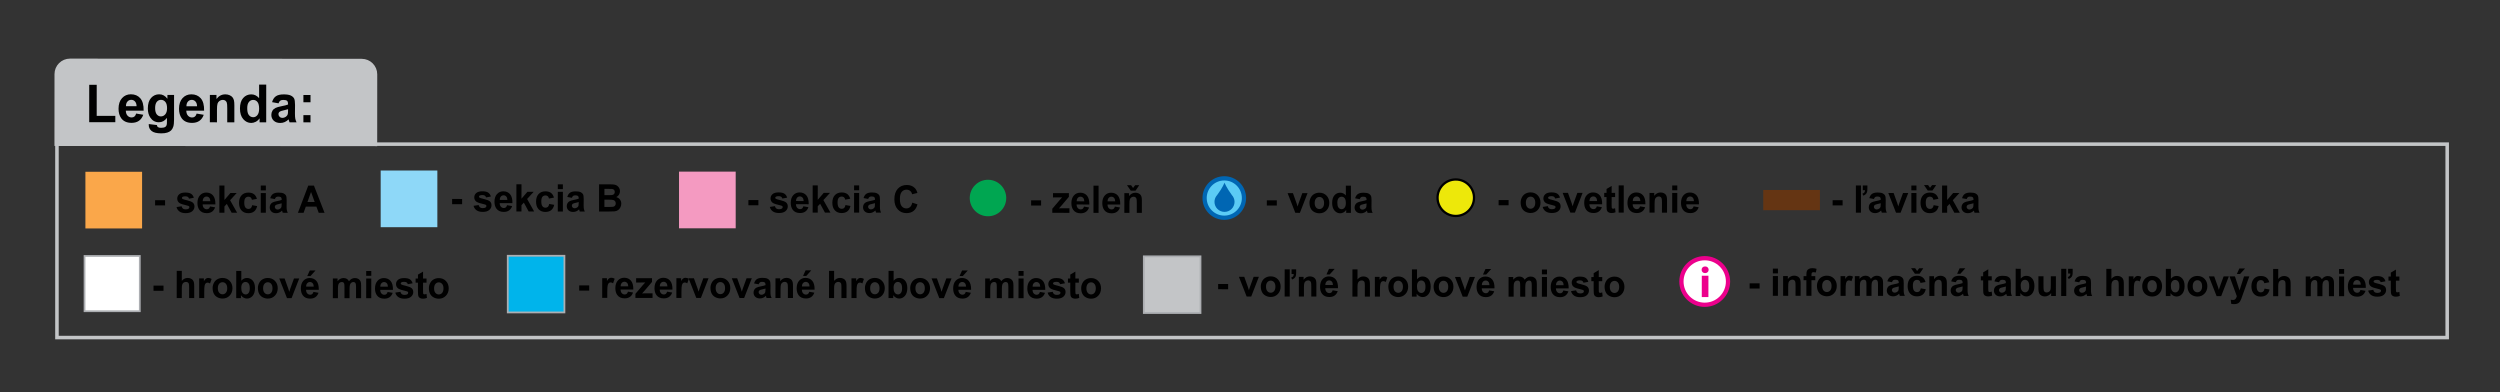 <?xml version="1.0" encoding="utf-8"?>
<!-- Generator: Adobe Illustrator 16.0.0, SVG Export Plug-In . SVG Version: 6.00 Build 0)  -->
<!DOCTYPE svg PUBLIC "-//W3C//DTD SVG 1.1//EN" "http://www.w3.org/Graphics/SVG/1.1/DTD/svg11.dtd">
<svg version="1.1" id="Layer_1" xmlns="http://www.w3.org/2000/svg" xmlns:xlink="http://www.w3.org/1999/xlink" x="0px" y="0px"
	 width="1179px" height="185px" viewBox="0 0 1179 185" enable-background="new 0 0 1179 185" xml:space="preserve">
<rect x="0" y="0" width="1179" height="185" fill="#333333" stroke="none"/>
<path fill="#C3C5C7" stroke="#C3C5C7" stroke-width="2.472" d="M176.647,67.697l0.023-32.642c0.003-3.354-2.713-6.075-6.066-6.077
	l-137.585-0.1c-3.355-0.002-6.076,2.715-6.079,6.07l-0.023,32.641L176.647,67.697z"/>
<g>
	<path d="M352.945,96.813l0.002-2.459l4.711,0.003l-0.002,2.459L352.945,96.813z"/>
	<path d="M363.05,97.59l2.407-0.375c0.103,0.479,0.31,0.842,0.623,1.09c0.313,0.249,0.75,0.373,1.314,0.373
		c0.62,0,1.086-0.116,1.4-0.349c0.21-0.163,0.316-0.381,0.316-0.656c0-0.187-0.057-0.342-0.171-0.464
		c-0.119-0.117-0.386-0.225-0.802-0.325c-1.934-0.439-3.16-0.839-3.677-1.201c-0.717-0.502-1.075-1.2-1.074-2.093
		c0-0.805,0.311-1.481,0.932-2.03c0.621-0.548,1.582-0.821,2.885-0.82c1.24,0.001,2.162,0.209,2.765,0.624
		c0.603,0.415,1.017,1.028,1.245,1.839l-2.262,0.427c-0.097-0.362-0.28-0.639-0.55-0.832c-0.27-0.193-0.656-0.29-1.156-0.29
		c-0.631,0-1.084,0.09-1.357,0.271c-0.182,0.128-0.273,0.294-0.273,0.499c0,0.175,0.08,0.324,0.239,0.447
		c0.216,0.164,0.962,0.395,2.239,0.693c1.277,0.299,2.169,0.664,2.675,1.096c0.5,0.438,0.75,1.048,0.75,1.83
		c0,0.852-0.348,1.584-1.043,2.196c-0.694,0.612-1.721,0.917-3.081,0.917c-1.235-0.001-2.212-0.258-2.931-0.772
		C363.741,99.169,363.271,98.472,363.05,97.59z"/>
	<path d="M378.864,97.295l2.39,0.413c-0.308,0.898-0.794,1.582-1.457,2.051c-0.664,0.469-1.493,0.704-2.488,0.703
		c-1.576-0.001-2.743-0.53-3.499-1.587c-0.597-0.846-0.895-1.915-0.894-3.204c0.001-1.541,0.395-2.747,1.18-3.619
		c0.786-0.872,1.779-1.307,2.979-1.307c1.349,0.001,2.412,0.459,3.191,1.373c0.779,0.914,1.15,2.313,1.115,4.198l-6.008-0.004
		c0.017,0.729,0.209,1.297,0.579,1.703c0.37,0.406,0.83,0.609,1.382,0.609c0.375,0,0.691-0.104,0.948-0.315
		C378.54,98.1,378.733,97.762,378.864,97.295z M379.002,94.81c-0.017-0.712-0.195-1.253-0.537-1.624
		c-0.341-0.371-0.756-0.557-1.246-0.557c-0.523,0-0.956,0.195-1.297,0.586c-0.342,0.39-0.51,0.921-0.505,1.592L379.002,94.81z"/>
	<path d="M383.249,100.257l0.009-12.832l2.398,0.002l-0.005,6.81l2.811-3.271l2.953,0.002l-3.101,3.394l3.316,5.902l-2.586-0.002
		l-2.276-4.177l-1.119,1.198l-0.002,2.976L383.249,100.257z"/>
	<path d="M400.963,93.723l-2.365,0.436c-0.079-0.484-0.26-0.849-0.541-1.095c-0.282-0.245-0.647-0.368-1.097-0.368
		c-0.597,0-1.074,0.21-1.43,0.634c-0.355,0.422-0.534,1.13-0.535,2.122c-0.001,1.103,0.179,1.882,0.541,2.337
		c0.361,0.455,0.846,0.683,1.455,0.684c0.455,0,0.828-0.132,1.118-0.397c0.291-0.265,0.496-0.722,0.615-1.37l2.355,0.414
		c-0.246,1.108-0.715,1.945-1.41,2.511c-0.694,0.566-1.625,0.848-2.791,0.847c-1.326-0.001-2.383-0.431-3.17-1.289
		c-0.787-0.858-1.18-2.046-1.179-3.563c0.001-1.535,0.397-2.729,1.188-3.583c0.792-0.854,1.862-1.281,3.21-1.28
		c1.104,0,1.981,0.245,2.632,0.732C400.212,91.981,400.679,92.725,400.963,93.723z"/>
	<path d="M402.776,100.271l0.007-9.295l2.398,0.002l-0.007,9.295L402.776,100.271z M402.783,89.715l0.002-2.275l2.398,0.002
		l-0.002,2.275L402.783,89.715z"/>
	<path d="M409.429,93.816l-2.176-0.404c0.245-0.898,0.667-1.563,1.265-1.995c0.598-0.431,1.485-0.647,2.663-0.646
		c1.07,0,1.866,0.131,2.389,0.391c0.523,0.26,0.892,0.59,1.105,0.99c0.213,0.399,0.319,1.133,0.318,2.201l-0.028,2.871
		c0,0.817,0.037,1.419,0.114,1.808c0.076,0.388,0.22,0.804,0.43,1.248l-2.373-0.002c-0.063-0.163-0.14-0.405-0.23-0.727
		c-0.04-0.146-0.068-0.242-0.085-0.289c-0.41,0.408-0.848,0.714-1.314,0.918c-0.467,0.204-0.964,0.306-1.494,0.305
		c-0.933,0-1.668-0.261-2.206-0.78c-0.537-0.52-0.806-1.177-0.805-1.971c0-0.525,0.123-0.993,0.368-1.404
		c0.244-0.411,0.588-0.726,1.029-0.945c0.441-0.218,1.077-0.409,1.908-0.572c1.121-0.215,1.898-0.416,2.331-0.602v-0.245
		c0-0.473-0.113-0.81-0.34-1.011c-0.228-0.201-0.657-0.303-1.289-0.303c-0.426,0-0.759,0.086-0.999,0.258
		C409.771,93.083,409.577,93.384,409.429,93.816z M412.636,95.814c-0.307,0.104-0.794,0.23-1.459,0.375
		c-0.666,0.145-1.101,0.288-1.306,0.428c-0.313,0.227-0.47,0.516-0.47,0.866c0,0.344,0.125,0.642,0.375,0.893
		c0.25,0.251,0.568,0.376,0.955,0.377c0.433,0,0.845-0.146,1.238-0.437c0.29-0.222,0.481-0.493,0.572-0.814
		c0.063-0.21,0.094-0.609,0.095-1.199V95.814z"/>
	<path d="M430.235,95.573l2.449,0.798c-0.376,1.4-1.002,2.44-1.876,3.12c-0.874,0.679-1.982,1.018-3.325,1.017
		c-1.661-0.001-3.027-0.584-4.096-1.749c-1.068-1.165-1.603-2.757-1.601-4.776c0.001-2.136,0.541-3.794,1.617-4.975
		c1.076-1.181,2.49-1.771,4.243-1.77c1.53,0.001,2.773,0.466,3.729,1.395c0.568,0.549,0.995,1.337,1.279,2.364l-2.501,0.611
		c-0.148-0.666-0.457-1.191-0.925-1.576s-1.04-0.578-1.71-0.579c-0.928-0.001-1.681,0.34-2.258,1.022
		c-0.578,0.682-0.868,1.788-0.869,3.317c-0.001,1.622,0.283,2.778,0.851,3.467s1.308,1.034,2.219,1.035
		c0.671,0,1.249-0.218,1.733-0.656C429.676,97.201,430.023,96.512,430.235,95.573z"/>
</g>
<path fill="#00A651" d="M474.54,93.39c-0.003,4.752-3.861,8.602-8.61,8.598c-4.751-0.004-8.604-3.857-8.601-8.609
	c0.004-4.754,3.861-8.602,8.613-8.6C470.691,84.783,474.543,88.636,474.54,93.39z"/>
<g>
	<path d="M486.274,96.94l0.001-2.459l4.711,0.003l-0.001,2.459L486.274,96.94z"/>
	<path d="M496.257,100.37l0.001-1.917l3.4-3.998c0.558-0.653,0.971-1.116,1.238-1.391c-0.279,0.018-0.646,0.029-1.101,0.034
		l-3.2,0.015l0.001-2.039l7.493,0.005l-0.001,1.742l-3.468,4.094l-1.222,1.356c0.666-0.041,1.079-0.061,1.238-0.061l3.712,0.002
		l-0.001,2.162L496.257,100.37z"/>
	<path d="M511.212,97.422l2.389,0.414c-0.308,0.898-0.793,1.582-1.457,2.051c-0.663,0.469-1.493,0.703-2.488,0.703
		c-1.576-0.001-2.742-0.53-3.498-1.586c-0.597-0.847-0.895-1.915-0.894-3.205c0.001-1.541,0.395-2.747,1.181-3.619
		c0.786-0.872,1.779-1.307,2.979-1.307c1.349,0.001,2.412,0.459,3.191,1.373s1.15,2.313,1.115,4.198l-6.008-0.004
		c0.017,0.729,0.209,1.297,0.58,1.703c0.369,0.406,0.83,0.609,1.382,0.609c0.375,0,0.691-0.104,0.947-0.315
		C510.887,98.227,511.081,97.889,511.212,97.422z M511.35,94.936c-0.017-0.712-0.196-1.253-0.537-1.624
		c-0.341-0.371-0.756-0.557-1.246-0.557c-0.523,0-0.956,0.195-1.297,0.586c-0.342,0.39-0.51,0.921-0.505,1.592L511.35,94.936z"/>
	<path d="M515.682,100.384l0.009-12.832l2.398,0.001l-0.009,12.832L515.682,100.384z"/>
	<path d="M525.789,97.433l2.389,0.413c-0.308,0.898-0.793,1.582-1.457,2.051s-1.493,0.704-2.488,0.703
		c-1.576-0.001-2.742-0.53-3.498-1.586c-0.597-0.847-0.895-1.915-0.894-3.204c0.001-1.541,0.395-2.747,1.181-3.619
		c0.786-0.872,1.779-1.308,2.979-1.307c1.349,0.001,2.412,0.459,3.191,1.373s1.15,2.313,1.115,4.197l-6.008-0.004
		c0.017,0.73,0.209,1.297,0.58,1.703c0.369,0.406,0.83,0.609,1.382,0.609c0.375,0,0.691-0.104,0.947-0.314
		C525.464,98.237,525.658,97.899,525.789,97.433z M525.927,94.947c-0.017-0.712-0.196-1.253-0.537-1.624
		c-0.341-0.371-0.756-0.557-1.246-0.557c-0.523,0-0.956,0.195-1.297,0.586c-0.342,0.391-0.51,0.922-0.505,1.593L525.927,94.947z"/>
	<path d="M538.503,100.4l-2.398-0.001l0.003-4.744c0-1.003-0.05-1.653-0.152-1.947c-0.102-0.295-0.269-0.524-0.499-0.688
		c-0.23-0.163-0.507-0.246-0.832-0.246c-0.416,0-0.788,0.116-1.119,0.35c-0.33,0.233-0.557,0.542-0.679,0.927
		c-0.123,0.385-0.185,1.097-0.185,2.136l-0.003,4.21l-2.398-0.002l0.006-9.295l2.228,0.001l-0.001,1.365
		c0.792-1.049,1.788-1.574,2.989-1.573c0.529,0,1.012,0.099,1.45,0.294s0.769,0.445,0.994,0.75c0.225,0.303,0.38,0.647,0.468,1.033
		s0.132,0.937,0.131,1.654L538.503,100.4z M531.489,87.344l1.938,0.001l0.92,1.305l0.991-1.303l1.929,0.001l-1.769,2.581
		l-2.219-0.001L531.489,87.344z"/>
</g>
<circle fill="#EDE80A" stroke="#000000" stroke-width="1.082" cx="686.548" cy="93.244" r="8.605"/>
<g>
	<path d="M706.744,96.802l0.002-2.459l4.711,0.003l-0.002,2.459L706.744,96.802z"/>
	<path d="M717.141,95.452c0-0.817,0.197-1.607,0.59-2.372c0.394-0.764,0.95-1.347,1.67-1.749c0.721-0.402,1.524-0.603,2.412-0.603
		c1.371,0.001,2.494,0.459,3.37,1.373c0.876,0.914,1.313,2.068,1.312,3.463c-0.001,1.406-0.443,2.572-1.33,3.496
		c-0.885,0.924-1.999,1.386-3.342,1.385c-0.83,0-1.623-0.193-2.377-0.579c-0.753-0.386-1.326-0.951-1.718-1.695
		C717.336,97.427,717.14,96.52,717.141,95.452z M719.598,95.585c0,0.922,0.213,1.628,0.639,2.119
		c0.428,0.491,0.953,0.736,1.579,0.736s1.151-0.244,1.575-0.734s0.637-1.201,0.637-2.135c0.002-0.91-0.211-1.611-0.634-2.101
		c-0.424-0.491-0.948-0.736-1.573-0.737c-0.627,0-1.153,0.245-1.58,0.734C719.813,93.958,719.6,94.664,719.598,95.585z"/>
	<path d="M727.525,97.587l2.407-0.375c0.103,0.479,0.31,0.842,0.622,1.09c0.313,0.249,0.751,0.373,1.314,0.373
		c0.62,0,1.086-0.116,1.399-0.349c0.211-0.163,0.316-0.381,0.316-0.656c0.001-0.187-0.057-0.341-0.171-0.464
		c-0.119-0.117-0.387-0.225-0.801-0.325c-1.936-0.439-3.16-0.839-3.678-1.201c-0.717-0.502-1.074-1.2-1.074-2.093
		c0.001-0.805,0.312-1.481,0.932-2.03c0.621-0.548,1.582-0.822,2.886-0.821c1.24,0.001,2.161,0.209,2.765,0.624
		c0.603,0.415,1.018,1.028,1.244,1.839l-2.262,0.427c-0.096-0.362-0.279-0.639-0.55-0.832c-0.271-0.193-0.655-0.29-1.156-0.29
		c-0.632,0-1.084,0.09-1.356,0.271c-0.184,0.128-0.273,0.295-0.273,0.499c0,0.175,0.078,0.324,0.238,0.446
		c0.216,0.164,0.963,0.395,2.239,0.693c1.277,0.299,2.169,0.664,2.675,1.096c0.5,0.438,0.75,1.048,0.75,1.83
		c0,0.852-0.348,1.584-1.043,2.196c-0.694,0.612-1.722,0.917-3.082,0.917c-1.234-0.001-2.211-0.258-2.931-0.772
		C728.217,99.166,727.746,98.468,727.525,97.587z"/>
	<path d="M740.582,100.249l-3.646-9.298l2.518,0.001l1.703,4.745l0.494,1.585c0.131-0.403,0.214-0.668,0.248-0.796
		c0.08-0.263,0.166-0.525,0.256-0.788l1.729-4.742l2.466,0.002l-3.608,9.292L740.582,100.249z"/>
	<path d="M753.061,97.299l2.39,0.414c-0.308,0.898-0.794,1.582-1.456,2.051c-0.664,0.469-1.493,0.704-2.488,0.703
		c-1.576-0.001-2.742-0.53-3.498-1.586c-0.598-0.847-0.896-1.915-0.895-3.204c0.002-1.541,0.395-2.747,1.181-3.619
		c0.786-0.871,1.778-1.307,2.979-1.306c1.349,0.001,2.412,0.458,3.191,1.373c0.778,0.914,1.15,2.313,1.114,4.197l-6.009-0.004
		c0.018,0.729,0.21,1.297,0.58,1.703c0.369,0.406,0.83,0.609,1.382,0.609c0.376,0,0.691-0.104,0.947-0.314
		C752.736,98.104,752.93,97.766,753.061,97.299z M753.199,94.813c-0.017-0.712-0.195-1.253-0.537-1.624
		c-0.34-0.371-0.756-0.557-1.245-0.557c-0.523,0-0.956,0.195-1.298,0.586s-0.51,0.921-0.504,1.592L753.199,94.813z"/>
	<path d="M761.693,90.968l-0.001,1.96l-1.639-0.001l-0.003,3.746c0,0.759,0.016,1.201,0.047,1.326s0.102,0.229,0.213,0.311
		c0.11,0.082,0.246,0.123,0.404,0.123c0.223,0,0.544-0.078,0.965-0.236l0.204,1.908c-0.559,0.245-1.19,0.367-1.896,0.367
		c-0.432,0-0.822-0.075-1.168-0.224c-0.348-0.149-0.603-0.342-0.765-0.578c-0.161-0.236-0.274-0.556-0.336-0.959
		c-0.052-0.286-0.076-0.863-0.075-1.733l0.002-4.053l-1.101,0l0.001-1.96l1.102,0l0.002-1.847l2.407-1.434l-0.003,3.283
		L761.693,90.968z"/>
	<path d="M763.352,100.265l0.01-12.832l2.398,0.001l-0.01,12.832L763.352,100.265z"/>
	<path d="M773.459,97.314l2.389,0.413c-0.308,0.898-0.793,1.582-1.457,2.051c-0.662,0.469-1.492,0.704-2.488,0.703
		c-1.576-0.001-2.742-0.53-3.498-1.586c-0.596-0.847-0.895-1.915-0.894-3.204c0.001-1.541,0.395-2.747,1.181-3.619
		c0.785-0.871,1.779-1.307,2.979-1.306c1.349,0.001,2.412,0.458,3.19,1.373c0.779,0.914,1.15,2.313,1.115,4.197l-6.008-0.004
		c0.016,0.729,0.209,1.297,0.579,1.703c0.369,0.406,0.83,0.609,1.382,0.609c0.375,0,0.691-0.104,0.947-0.314
		C773.134,98.119,773.327,97.78,773.459,97.314z M773.597,94.828c-0.017-0.712-0.196-1.253-0.536-1.624
		c-0.342-0.371-0.757-0.557-1.246-0.557c-0.523,0-0.955,0.195-1.297,0.586c-0.343,0.391-0.51,0.921-0.506,1.592L773.597,94.828z"/>
	<path d="M786.174,100.281l-2.398-0.001l0.003-4.744c0.001-1.003-0.05-1.653-0.152-1.947c-0.103-0.295-0.269-0.524-0.499-0.688
		s-0.508-0.246-0.832-0.246c-0.415,0-0.787,0.116-1.118,0.35c-0.33,0.233-0.556,0.542-0.679,0.927
		c-0.123,0.385-0.185,1.097-0.186,2.136l-0.002,4.21l-2.398-0.002l0.006-9.295l2.228,0.001l-0.001,1.365
		c0.792-1.049,1.788-1.574,2.988-1.573c0.529,0,1.013,0.099,1.451,0.294c0.438,0.196,0.77,0.445,0.994,0.749s0.38,0.648,0.469,1.033
		c0.087,0.385,0.131,0.937,0.131,1.654L786.174,100.281z"/>
	<path d="M788.605,100.283l0.006-9.295l2.398,0.001l-0.006,9.295L788.605,100.283z M788.612,89.727l0.002-2.275l2.398,0.001
		l-0.002,2.275L788.612,89.727z"/>
	<path d="M798.713,97.332l2.389,0.413c-0.308,0.898-0.793,1.582-1.457,2.051c-0.662,0.469-1.492,0.704-2.488,0.703
		c-1.576-0.001-2.742-0.53-3.498-1.586c-0.596-0.847-0.895-1.915-0.894-3.204c0.001-1.541,0.395-2.747,1.181-3.619
		c0.785-0.872,1.779-1.308,2.979-1.307c1.349,0.001,2.412,0.459,3.19,1.373c0.779,0.914,1.15,2.313,1.115,4.197l-6.008-0.004
		c0.016,0.729,0.209,1.297,0.579,1.703c0.369,0.406,0.83,0.609,1.382,0.61c0.375,0,0.691-0.104,0.947-0.315
		C798.388,98.137,798.581,97.799,798.713,97.332z M798.851,94.846c-0.017-0.712-0.196-1.253-0.536-1.624
		c-0.342-0.371-0.757-0.557-1.246-0.557c-0.523,0-0.955,0.195-1.297,0.586c-0.343,0.391-0.51,0.922-0.506,1.593L798.851,94.846z"/>
</g>
<g>
	<path d="M574.477,136.402l0.001-2.459l4.711,0.003l-0.001,2.459L574.477,136.402z"/>
	<path d="M587.916,139.834l-3.646-9.298l2.518,0.001l1.704,4.745l0.494,1.585c0.131-0.403,0.214-0.668,0.248-0.796
		c0.08-0.263,0.166-0.525,0.256-0.788l1.728-4.742l2.466,0.002l-3.608,9.292L587.916,139.834z"/>
	<path d="M594.593,135.06c0-0.817,0.197-1.607,0.59-2.372s0.95-1.347,1.67-1.75c0.72-0.402,1.524-0.603,2.412-0.602
		c1.371,0.001,2.495,0.459,3.37,1.373s1.313,2.068,1.312,3.463c-0.001,1.406-0.444,2.571-1.33,3.496
		c-0.885,0.924-2,1.386-3.342,1.385c-0.831,0-1.623-0.193-2.376-0.58c-0.753-0.386-1.326-0.951-1.718-1.695
		S594.592,136.128,594.593,135.06z M597.051,135.193c0,0.922,0.212,1.628,0.639,2.119c0.427,0.49,0.953,0.736,1.579,0.736
		c0.625,0,1.151-0.244,1.575-0.734c0.424-0.489,0.637-1.201,0.638-2.135c0.001-0.91-0.211-1.61-0.634-2.101
		c-0.424-0.49-0.948-0.736-1.574-0.736c-0.626,0-1.153,0.244-1.58,0.734C597.266,133.565,597.052,134.271,597.051,135.193z"/>
	<path d="M605.838,139.848l0.009-12.832l2.398,0.001l-0.009,12.832L605.838,139.848z M609.108,127.018l2.159,0.002l-0.001,1.584
		c0,0.654-0.058,1.167-0.171,1.54c-0.114,0.374-0.325,0.706-0.633,0.998c-0.307,0.292-0.677,0.516-1.11,0.673l-0.426-0.919
		c0.433-0.146,0.744-0.35,0.935-0.612c0.19-0.262,0.287-0.612,0.287-1.05l-1.042-0.001L609.108,127.018z"/>
	<path d="M620.8,139.858l-2.398-0.002l0.003-4.744c0-1.003-0.05-1.653-0.152-1.947c-0.102-0.295-0.269-0.524-0.499-0.688
		c-0.23-0.163-0.507-0.246-0.832-0.246c-0.416,0-0.788,0.117-1.119,0.35c-0.33,0.233-0.556,0.542-0.679,0.927
		c-0.123,0.385-0.185,1.097-0.185,2.136l-0.003,4.21l-2.398-0.002l0.006-9.295l2.228,0.002l-0.001,1.365
		c0.792-1.05,1.788-1.575,2.989-1.574c0.529,0,1.012,0.099,1.45,0.294c0.438,0.196,0.77,0.445,0.994,0.75
		c0.225,0.303,0.38,0.647,0.469,1.033c0.087,0.386,0.131,0.937,0.131,1.655L620.8,139.858z"/>
	<path d="M628.482,136.905l2.39,0.413c-0.308,0.898-0.794,1.582-1.456,2.051c-0.664,0.469-1.493,0.704-2.489,0.703
		c-1.576-0.001-2.742-0.53-3.498-1.586c-0.597-0.847-0.895-1.915-0.894-3.205c0.001-1.541,0.395-2.747,1.181-3.619
		c0.786-0.872,1.779-1.307,2.979-1.307c1.349,0.001,2.412,0.459,3.191,1.373c0.778,0.914,1.15,2.313,1.114,4.198l-6.008-0.004
		c0.017,0.729,0.209,1.297,0.58,1.703c0.369,0.406,0.83,0.609,1.382,0.609c0.376,0,0.691-0.104,0.947-0.315
		C628.158,137.71,628.352,137.372,628.482,136.905z M628.621,134.419c-0.017-0.712-0.195-1.253-0.537-1.624
		c-0.34-0.371-0.756-0.557-1.245-0.557c-0.523,0-0.956,0.195-1.297,0.586c-0.342,0.39-0.51,0.921-0.505,1.592L628.621,134.419z
		 M625.561,129.428l1.18-2.617l2.688,0.002l-2.349,2.616L625.561,129.428z"/>
	<path d="M640.207,127.041l-0.003,4.718c0.774-0.928,1.7-1.391,2.774-1.39c0.553,0,1.05,0.106,1.494,0.317
		c0.443,0.21,0.777,0.479,1.002,0.806s0.377,0.689,0.459,1.086c0.083,0.397,0.124,1.012,0.123,1.847l-0.004,5.453l-2.398-0.002
		l0.004-4.91c0-0.975-0.045-1.593-0.135-1.856c-0.092-0.263-0.252-0.471-0.482-0.626s-0.519-0.232-0.865-0.233
		c-0.398,0-0.754,0.099-1.068,0.297c-0.313,0.198-0.541,0.497-0.688,0.896c-0.145,0.399-0.218,0.99-0.219,1.772l-0.003,4.657
		l-2.397-0.001l0.009-12.832L640.207,127.041z"/>
	<path d="M650.781,139.88l-2.398-0.002l0.007-9.295l2.228,0.002l-0.001,1.321c0.382-0.624,0.725-1.035,1.029-1.233
		c0.304-0.198,0.65-0.297,1.037-0.297c0.546,0,1.072,0.155,1.579,0.465l-0.744,2.144c-0.404-0.269-0.779-0.403-1.127-0.403
		c-0.336,0-0.62,0.094-0.854,0.284c-0.233,0.19-0.417,0.532-0.551,1.028c-0.135,0.496-0.202,1.535-0.203,3.116L650.781,139.88z"/>
	<path d="M654.736,135.104c0-0.817,0.197-1.607,0.59-2.372c0.394-0.764,0.95-1.347,1.67-1.75c0.721-0.402,1.524-0.603,2.412-0.602
		c1.371,0.001,2.494,0.458,3.37,1.373c0.876,0.914,1.313,2.067,1.312,3.462c-0.001,1.406-0.443,2.572-1.33,3.496
		c-0.885,0.924-1.999,1.386-3.342,1.385c-0.83-0.001-1.623-0.194-2.377-0.58c-0.753-0.386-1.326-0.951-1.718-1.695
		S654.735,136.171,654.736,135.104z M657.193,135.236c0,0.922,0.213,1.629,0.639,2.119c0.428,0.491,0.953,0.736,1.579,0.737
		c0.626,0,1.151-0.245,1.575-0.734c0.424-0.489,0.637-1.201,0.637-2.135c0.002-0.91-0.211-1.61-0.634-2.101
		c-0.424-0.491-0.948-0.736-1.573-0.736c-0.627,0-1.153,0.244-1.58,0.734C657.408,133.609,657.195,134.314,657.193,135.236z"/>
	<path d="M665.861,139.891l0.01-12.832l2.398,0.002l-0.004,4.621c0.74-0.863,1.616-1.294,2.63-1.294
		c1.104,0.001,2.017,0.412,2.739,1.232c0.721,0.82,1.082,1.998,1.082,3.532c-0.002,1.587-0.371,2.81-1.109,3.667
		c-0.738,0.857-1.633,1.285-2.686,1.285c-0.518,0-1.027-0.134-1.531-0.399s-0.938-0.659-1.3-1.178l-0.001,1.365L665.861,139.891z
		 M668.246,135.043c-0.002,0.963,0.146,1.675,0.443,2.136c0.414,0.654,0.966,0.981,1.653,0.982c0.529,0,0.98-0.231,1.354-0.695
		c0.373-0.464,0.559-1.194,0.56-2.192c0.001-1.062-0.187-1.828-0.561-2.298c-0.377-0.47-0.856-0.706-1.442-0.706
		c-0.574,0-1.053,0.229-1.435,0.686C668.438,133.414,668.246,134.11,668.246,135.043z"/>
	<path d="M676.09,135.119c0-0.817,0.197-1.607,0.592-2.372c0.393-0.764,0.949-1.347,1.668-1.75c0.721-0.401,1.523-0.603,2.412-0.602
		c1.371,0.001,2.494,0.459,3.369,1.373c0.877,0.914,1.314,2.068,1.313,3.463c0,1.406-0.443,2.571-1.33,3.496
		c-0.885,0.924-2,1.386-3.342,1.385c-0.83,0-1.623-0.193-2.375-0.579c-0.754-0.386-1.328-0.951-1.719-1.695
		C676.285,137.093,676.09,136.187,676.09,135.119z M678.549,135.252c-0.002,0.922,0.211,1.628,0.637,2.119
		c0.428,0.49,0.953,0.736,1.58,0.736c0.625,0,1.15-0.244,1.574-0.734c0.424-0.489,0.637-1.201,0.637-2.135
		c0-0.91-0.211-1.61-0.635-2.101c-0.422-0.49-0.947-0.736-1.572-0.736c-0.627,0-1.152,0.244-1.58,0.734
		C678.762,133.624,678.549,134.33,678.549,135.252z"/>
	<path d="M689.811,139.908l-3.646-9.298l2.518,0.002l1.703,4.745l0.494,1.585c0.131-0.403,0.213-0.668,0.248-0.796
		c0.08-0.263,0.164-0.525,0.258-0.788l1.727-4.743l2.467,0.002l-3.609,9.293L689.811,139.908z"/>
	<path d="M702.289,136.958l2.389,0.413c-0.307,0.898-0.793,1.582-1.455,2.051c-0.664,0.469-1.494,0.704-2.488,0.703
		c-1.576-0.001-2.742-0.53-3.498-1.587c-0.598-0.847-0.895-1.915-0.895-3.204c0.002-1.541,0.395-2.747,1.18-3.619
		c0.787-0.872,1.779-1.308,2.98-1.307c1.348,0.001,2.412,0.459,3.191,1.373s1.15,2.313,1.115,4.198l-6.01-0.004
		c0.018,0.729,0.209,1.297,0.58,1.703c0.369,0.406,0.83,0.609,1.381,0.609c0.377,0,0.693-0.104,0.949-0.315
		C701.965,137.763,702.158,137.425,702.289,136.958z M702.428,134.473c-0.016-0.712-0.195-1.253-0.535-1.624
		c-0.342-0.371-0.758-0.557-1.246-0.557c-0.523,0-0.957,0.195-1.299,0.586s-0.51,0.922-0.504,1.593L702.428,134.473z
		 M699.367,129.481l1.18-2.616l2.689,0.002l-2.35,2.616L699.367,129.481z"/>
	<path d="M711.443,130.628l2.211,0.002l-0.002,1.269c0.791-0.986,1.734-1.479,2.826-1.478c0.58,0,1.084,0.123,1.51,0.369
		c0.428,0.246,0.777,0.616,1.049,1.112c0.4-0.496,0.83-0.866,1.291-1.111c0.461-0.245,0.953-0.367,1.477-0.366
		c0.664,0,1.229,0.139,1.689,0.417s0.805,0.685,1.031,1.222c0.166,0.396,0.246,1.039,0.246,1.925l-0.004,5.943l-2.398-0.002
		l0.004-5.313c0-0.922-0.082-1.517-0.246-1.786c-0.221-0.35-0.563-0.526-1.023-0.526c-0.336,0-0.652,0.105-0.947,0.314
		c-0.297,0.21-0.51,0.518-0.641,0.923c-0.131,0.406-0.197,1.046-0.197,1.921l-0.004,4.464l-2.398-0.002l0.004-5.094
		c0-0.904-0.043-1.488-0.127-1.75c-0.086-0.263-0.217-0.458-0.396-0.586c-0.18-0.129-0.422-0.193-0.73-0.193
		c-0.369,0-0.701,0.102-0.998,0.306c-0.295,0.204-0.508,0.499-0.637,0.883c-0.129,0.385-0.193,1.024-0.193,1.917l-0.004,4.517
		l-2.398-0.002L711.443,130.628z"/>
	<path d="M727.156,139.935l0.008-9.295l2.396,0.002l-0.006,9.295L727.156,139.935z M727.164,129.378l0.002-2.275l2.398,0.002
		l-0.002,2.275L727.164,129.378z"/>
	<path d="M737.264,136.983l2.389,0.414c-0.307,0.898-0.793,1.582-1.455,2.051c-0.664,0.469-1.494,0.704-2.488,0.703
		c-1.576-0.001-2.742-0.53-3.498-1.586c-0.598-0.847-0.895-1.915-0.895-3.204c0.002-1.541,0.395-2.747,1.18-3.619
		c0.787-0.872,1.779-1.307,2.98-1.306c1.348,0.001,2.412,0.458,3.191,1.372c0.779,0.914,1.15,2.313,1.115,4.198l-6.01-0.004
		c0.018,0.729,0.209,1.297,0.58,1.703c0.369,0.406,0.83,0.609,1.381,0.609c0.377,0,0.693-0.104,0.949-0.314
		S737.133,137.45,737.264,136.983z M737.402,134.498c-0.016-0.712-0.195-1.253-0.535-1.624c-0.342-0.371-0.758-0.557-1.246-0.557
		c-0.523,0-0.957,0.195-1.299,0.586s-0.51,0.921-0.504,1.592L737.402,134.498z"/>
	<path d="M740.891,137.292l2.408-0.375c0.102,0.479,0.309,0.842,0.621,1.09c0.313,0.249,0.75,0.373,1.314,0.373
		c0.619,0,1.088-0.116,1.4-0.349c0.211-0.163,0.314-0.381,0.314-0.656c0-0.187-0.057-0.341-0.168-0.464
		c-0.121-0.117-0.389-0.225-0.803-0.325c-1.936-0.439-3.16-0.839-3.678-1.201c-0.717-0.502-1.074-1.2-1.074-2.093
		c0-0.805,0.311-1.481,0.932-2.03s1.582-0.822,2.885-0.821c1.24,0.001,2.162,0.209,2.766,0.624c0.604,0.415,1.018,1.028,1.244,1.839
		l-2.262,0.427c-0.098-0.362-0.279-0.639-0.549-0.832c-0.271-0.193-0.656-0.29-1.156-0.29c-0.633,0-1.084,0.09-1.357,0.271
		c-0.184,0.128-0.273,0.294-0.275,0.499c0,0.175,0.08,0.324,0.24,0.447c0.215,0.164,0.963,0.395,2.24,0.693
		c1.275,0.299,2.168,0.664,2.674,1.096c0.5,0.438,0.75,1.048,0.75,1.83c0,0.852-0.35,1.584-1.043,2.196
		c-0.695,0.612-1.723,0.917-3.082,0.917c-1.234-0.001-2.211-0.258-2.93-0.772C741.582,138.872,741.113,138.174,740.891,137.292z"/>
	<path d="M755.617,130.66v1.96l-1.639-0.001l-0.004,3.746c0,0.759,0.016,1.201,0.047,1.326s0.102,0.229,0.213,0.311
		s0.246,0.123,0.404,0.123c0.223,0,0.545-0.078,0.965-0.236l0.203,1.909c-0.557,0.245-1.189,0.367-1.895,0.366
		c-0.432,0-0.822-0.075-1.17-0.224c-0.346-0.149-0.6-0.342-0.762-0.578s-0.275-0.556-0.338-0.958
		c-0.049-0.286-0.076-0.864-0.074-1.733l0.002-4.053l-1.1,0v-1.96l1.102,0l0.002-1.847l2.408-1.434l-0.004,3.283L755.617,130.66z"/>
	<path d="M756.725,135.177c0-0.817,0.197-1.607,0.59-2.372c0.393-0.764,0.949-1.347,1.67-1.75c0.719-0.402,1.523-0.603,2.41-0.602
		c1.371,0.001,2.496,0.459,3.371,1.373s1.313,2.068,1.313,3.463c-0.002,1.406-0.445,2.571-1.33,3.496
		c-0.887,0.924-2,1.386-3.342,1.385c-0.832,0-1.623-0.193-2.377-0.58c-0.754-0.386-1.326-0.95-1.719-1.695
		C756.918,137.151,756.723,136.245,756.725,135.177z M759.182,135.31c0,0.922,0.213,1.628,0.639,2.119s0.953,0.736,1.578,0.736
		c0.627,0,1.15-0.244,1.574-0.734c0.426-0.489,0.637-1.201,0.639-2.135c0-0.91-0.211-1.61-0.635-2.101
		c-0.424-0.49-0.947-0.736-1.574-0.736c-0.625,0-1.152,0.244-1.58,0.734C759.396,133.682,759.182,134.388,759.182,135.31z"/>
</g>
<g>
	<path d="M597.432,96.938l0.002-2.459l4.711,0.003l-0.002,2.459L597.432,96.938z"/>
	<path d="M610.872,100.37l-3.646-9.298l2.518,0.002l1.704,4.745l0.494,1.584c0.131-0.402,0.214-0.667,0.248-0.796
		c0.08-0.263,0.166-0.525,0.257-0.788l1.728-4.742l2.466,0.001l-3.608,9.293L610.872,100.37z"/>
	<path d="M617.549,95.596c0-0.817,0.197-1.607,0.59-2.372c0.394-0.764,0.95-1.347,1.67-1.749c0.72-0.402,1.524-0.603,2.412-0.602
		c1.371,0.001,2.495,0.458,3.37,1.372c0.876,0.914,1.313,2.068,1.312,3.463c-0.001,1.406-0.444,2.572-1.33,3.496
		c-0.886,0.924-2,1.386-3.342,1.385c-0.831-0.001-1.623-0.194-2.377-0.58c-0.753-0.386-1.326-0.951-1.718-1.695
		C617.744,97.57,617.548,96.664,617.549,95.596z M620.007,95.729c-0.001,0.922,0.212,1.629,0.639,2.119
		c0.426,0.491,0.952,0.736,1.578,0.737c0.625,0,1.151-0.245,1.575-0.734c0.424-0.49,0.637-1.201,0.638-2.135
		c0-0.91-0.211-1.611-0.635-2.101c-0.423-0.491-0.948-0.736-1.574-0.736c-0.626,0-1.152,0.244-1.58,0.734
		C620.221,94.101,620.007,94.807,620.007,95.729z"/>
	<path d="M637.09,100.389l-2.228-0.001l0.001-1.365c-0.371,0.531-0.808,0.926-1.311,1.185c-0.504,0.259-1.012,0.389-1.523,0.388
		c-1.042-0.001-1.934-0.432-2.676-1.293c-0.741-0.861-1.112-2.062-1.111-3.603c0.002-1.576,0.363-2.773,1.087-3.592
		s1.637-1.229,2.741-1.228c1.012,0.001,1.888,0.434,2.627,1.297l0.004-4.621l2.398,0.001L637.09,100.389z M630.692,95.535
		c-0.001,0.992,0.132,1.71,0.399,2.154c0.387,0.642,0.926,0.963,1.621,0.964c0.551,0,1.021-0.24,1.408-0.721s0.582-1.2,0.582-2.157
		c0.001-1.068-0.187-1.836-0.562-2.307c-0.375-0.47-0.856-0.706-1.442-0.706c-0.568,0-1.045,0.231-1.43,0.695
		C630.885,93.92,630.693,94.613,630.692,95.535z"/>
	<path d="M641.25,93.933l-2.176-0.405c0.246-0.898,0.667-1.563,1.266-1.995c0.598-0.431,1.484-0.647,2.662-0.646
		c1.07,0.001,1.867,0.131,2.39,0.392c0.523,0.26,0.892,0.59,1.104,0.99s0.319,1.134,0.318,2.202l-0.027,2.871
		c0,0.817,0.037,1.419,0.114,1.808c0.076,0.388,0.22,0.804,0.43,1.248l-2.372-0.002c-0.063-0.163-0.141-0.405-0.23-0.727
		c-0.039-0.146-0.068-0.242-0.086-0.289c-0.409,0.408-0.848,0.714-1.314,0.918c-0.467,0.204-0.964,0.305-1.493,0.305
		c-0.933,0-1.669-0.26-2.206-0.78s-0.806-1.176-0.805-1.97c0-0.525,0.123-0.993,0.368-1.404c0.244-0.411,0.588-0.727,1.028-0.945
		c0.441-0.218,1.078-0.409,1.908-0.572c1.121-0.215,1.898-0.416,2.33-0.603v-0.245c0.001-0.473-0.113-0.81-0.34-1.011
		c-0.228-0.202-0.657-0.303-1.289-0.303c-0.426,0-0.76,0.086-0.998,0.257C641.592,93.199,641.398,93.5,641.25,93.933z
		 M644.458,95.93c-0.308,0.105-0.794,0.23-1.46,0.375c-0.665,0.145-1.102,0.288-1.306,0.428c-0.313,0.228-0.47,0.517-0.47,0.867
		c-0.001,0.344,0.125,0.642,0.375,0.893s0.568,0.377,0.955,0.377c0.433,0,0.846-0.145,1.238-0.437
		c0.29-0.221,0.48-0.493,0.572-0.814c0.063-0.21,0.094-0.609,0.095-1.199V95.93z"/>
</g>
<rect x="26.861" y="67.983" fill="none" stroke="#C3C5C7" stroke-width="1.666" width="1127.233" height="91.213"/>
<g>
	<path d="M42.069,57.633l0.013-17.651l3.532,0.002l-0.01,14.653l8.782,0.006l-0.002,2.999L42.069,57.633z"/>
	<path d="M64.219,53.546l3.341,0.573c-0.431,1.246-1.11,2.194-2.037,2.845s-2.087,0.976-3.479,0.975
		c-2.204-0.002-3.834-0.735-4.891-2.201c-0.834-1.174-1.251-2.656-1.25-4.444c0.001-2.137,0.552-3.81,1.65-5.019
		s2.487-1.813,4.166-1.812c1.885,0.001,3.373,0.636,4.461,1.903c1.089,1.267,1.608,3.208,1.559,5.822l-8.4-0.006
		c0.023,1.012,0.293,1.799,0.81,2.362c0.516,0.563,1.161,0.844,1.933,0.845c0.525,0,0.966-0.146,1.324-0.436
		C63.765,54.663,64.036,54.193,64.219,53.546z M64.413,50.098c-0.023-0.987-0.273-1.738-0.75-2.252
		c-0.477-0.514-1.058-0.771-1.742-0.772c-0.732,0-1.336,0.27-1.814,0.812c-0.478,0.542-0.713,1.279-0.706,2.209L64.413,50.098z"/>
	<path d="M70.159,58.503l3.83,0.477c0.063,0.453,0.21,0.765,0.441,0.935c0.318,0.243,0.819,0.365,1.503,0.365
		c0.875,0,1.532-0.132,1.97-0.399c0.294-0.178,0.517-0.465,0.668-0.861c0.104-0.284,0.156-0.806,0.157-1.566l0.001-1.881
		c-1.003,1.392-2.269,2.086-3.796,2.085c-1.702-0.001-3.05-0.735-4.043-2.2c-0.779-1.158-1.168-2.599-1.167-4.323
		c0.001-2.161,0.514-3.812,1.537-4.952c1.023-1.14,2.294-1.71,3.814-1.709c1.567,0.001,2.859,0.702,3.877,2.103l0.001-1.809
		l3.138,0.002l-0.008,11.569c-0.001,1.521-0.125,2.659-0.373,3.411s-0.593,1.343-1.039,1.771c-0.446,0.429-1.041,0.764-1.785,1.006
		s-1.685,0.363-2.822,0.362c-2.148-0.001-3.671-0.377-4.57-1.126c-0.898-0.749-1.347-1.699-1.346-2.848
		C70.147,58.802,70.151,58.665,70.159,58.503z M73.159,50.942c-0.001,1.368,0.259,2.369,0.78,3.005
		c0.521,0.636,1.163,0.954,1.926,0.955c0.819,0,1.512-0.325,2.077-0.976s0.848-1.616,0.849-2.895
		c0.001-1.335-0.269-2.327-0.81-2.975c-0.541-0.648-1.224-0.972-2.051-0.973c-0.804,0-1.466,0.316-1.987,0.951
		C73.422,48.67,73.16,49.64,73.159,50.942z"/>
	<path d="M92.739,53.566l3.341,0.573c-0.431,1.246-1.11,2.194-2.037,2.845s-2.087,0.976-3.479,0.975
		c-2.204-0.002-3.834-0.735-4.891-2.201c-0.834-1.174-1.251-2.655-1.25-4.444c0.001-2.137,0.552-3.81,1.65-5.019
		s2.487-1.813,4.166-1.812c1.885,0.001,3.373,0.636,4.461,1.903c1.089,1.267,1.608,3.208,1.559,5.822l-8.4-0.006
		c0.023,1.012,0.293,1.799,0.81,2.362c0.516,0.563,1.161,0.845,1.933,0.845c0.525,0,0.966-0.146,1.324-0.436
		C92.285,54.683,92.555,54.214,92.739,53.566z M92.932,50.119c-0.023-0.987-0.273-1.738-0.75-2.252
		c-0.477-0.514-1.058-0.771-1.742-0.772c-0.732,0-1.336,0.27-1.814,0.812c-0.478,0.542-0.713,1.279-0.706,2.209L92.932,50.119z"/>
	<path d="M110.516,57.683l-3.353-0.002l0.005-6.58c0.001-1.392-0.07-2.292-0.213-2.701s-0.375-0.727-0.698-0.954
		c-0.322-0.227-0.709-0.34-1.163-0.341c-0.581,0-1.102,0.161-1.564,0.484c-0.461,0.323-0.778,0.752-0.95,1.286
		c-0.171,0.534-0.257,1.521-0.258,2.962l-0.004,5.839l-3.353-0.002l0.009-12.893l3.114,0.002l-0.001,1.894
		c1.106-1.456,2.5-2.184,4.178-2.182c0.74,0,1.416,0.137,2.028,0.408c0.612,0.272,1.075,0.618,1.39,1.039
		c0.314,0.421,0.532,0.899,0.655,1.433c0.123,0.534,0.184,1.299,0.183,2.294L110.516,57.683z"/>
	<path d="M125.54,57.693l-3.115-0.002l0.001-1.894c-0.518,0.736-1.128,1.284-1.833,1.644c-0.705,0.36-1.415,0.54-2.13,0.539
		c-1.456-0.001-2.703-0.599-3.74-1.794c-1.038-1.194-1.555-2.86-1.554-4.996c0.001-2.186,0.508-3.846,1.519-4.983
		c1.011-1.136,2.288-1.704,3.832-1.703c1.416,0.001,2.641,0.601,3.674,1.799l0.005-6.41l3.354,0.002L125.54,57.693z M116.595,50.961
		c-0.001,1.376,0.185,2.372,0.559,2.987c0.541,0.891,1.296,1.336,2.267,1.337c0.771,0,1.428-0.333,1.969-1s0.813-1.665,0.814-2.992
		c0.001-1.481-0.261-2.547-0.786-3.199c-0.524-0.652-1.196-0.978-2.016-0.979c-0.796,0-1.462,0.321-2,0.963
		C116.865,48.722,116.596,49.683,116.595,50.961z"/>
	<path d="M131.358,48.738l-3.043-0.561c0.343-1.246,0.933-2.168,1.768-2.767c0.835-0.598,2.077-0.897,3.724-0.896
		c1.496,0.001,2.609,0.182,3.341,0.543c0.731,0.36,1.247,0.818,1.544,1.373s0.446,1.572,0.445,3.053l-0.038,3.982
		c-0.001,1.133,0.052,1.969,0.159,2.507c0.107,0.539,0.307,1.116,0.601,1.73l-3.317-0.002c-0.087-0.227-0.194-0.563-0.321-1.008
		c-0.056-0.202-0.095-0.335-0.119-0.4c-0.573,0.566-1.186,0.991-1.838,1.273c-0.653,0.283-1.349,0.424-2.089,0.423
		c-1.305-0.001-2.333-0.362-3.084-1.083c-0.75-0.721-1.126-1.631-1.125-2.732c0-0.729,0.172-1.378,0.514-1.949
		c0.342-0.57,0.822-1.006,1.439-1.31c0.617-0.303,1.506-0.567,2.667-0.793c1.567-0.298,2.653-0.577,3.258-0.836v-0.34
		c0-0.656-0.158-1.123-0.476-1.402s-0.918-0.419-1.801-0.42c-0.597,0-1.062,0.118-1.397,0.357
		C131.835,47.721,131.564,48.14,131.358,48.738z M135.842,51.509c-0.429,0.146-1.109,0.319-2.041,0.521
		c-0.931,0.202-1.54,0.4-1.826,0.594c-0.438,0.315-0.657,0.716-0.657,1.202c0,0.478,0.174,0.89,0.524,1.238
		c0.35,0.349,0.794,0.523,1.336,0.523c0.604,0,1.182-0.201,1.73-0.605c0.406-0.307,0.673-0.684,0.801-1.128
		c0.087-0.292,0.131-0.846,0.132-1.664L135.842,51.509z"/>
	<path d="M143.081,57.706l0.002-3.411l3.353,0.002l-0.002,3.411L143.081,57.706z M143.087,48.225l0.002-3.411l3.353,0.002
		l-0.002,3.411L143.087,48.225z"/>
</g>
<rect x="320.228" y="80.941" fill="#F49AC1" width="26.726" height="26.729"/>
<g>
	<path d="M864.267,96.865l0.001-2.459l4.711,0.003l-0.001,2.459L864.267,96.865z"/>
	<path d="M875.23,100.295l0.01-12.832l2.398,0.001l-0.01,12.832L875.23,100.295z M878.5,87.466l2.159,0.001l-0.001,1.584
		c0,0.654-0.058,1.167-0.172,1.541c-0.113,0.373-0.324,0.706-0.633,0.998c-0.307,0.291-0.677,0.516-1.109,0.673l-0.426-0.919
		c0.433-0.146,0.744-0.349,0.936-0.612c0.189-0.263,0.285-0.613,0.286-1.05l-1.042,0L878.5,87.466z"/>
	<path d="M883.744,93.841l-2.176-0.404c0.246-0.898,0.667-1.563,1.266-1.995c0.597-0.431,1.484-0.647,2.662-0.646
		c1.07,0.001,1.866,0.131,2.39,0.392c0.523,0.26,0.892,0.59,1.104,0.99c0.213,0.399,0.319,1.134,0.318,2.202l-0.027,2.871
		c0,0.817,0.037,1.419,0.113,1.808c0.077,0.388,0.221,0.804,0.43,1.247l-2.372-0.001c-0.062-0.163-0.14-0.405-0.229-0.727
		c-0.039-0.146-0.068-0.243-0.086-0.289c-0.41,0.408-0.848,0.714-1.314,0.918c-0.467,0.204-0.965,0.305-1.494,0.305
		c-0.933,0-1.668-0.26-2.205-0.78s-0.806-1.176-0.805-1.97c0-0.525,0.123-0.993,0.367-1.405c0.245-0.411,0.588-0.726,1.029-0.944
		s1.077-0.409,1.908-0.572c1.121-0.215,1.897-0.416,2.33-0.603v-0.245c0-0.473-0.113-0.81-0.34-1.011
		c-0.228-0.202-0.657-0.303-1.289-0.303c-0.426,0-0.76,0.086-0.999,0.257C884.086,93.108,883.893,93.41,883.744,93.841z
		 M886.952,95.839c-0.308,0.105-0.794,0.23-1.46,0.375c-0.666,0.145-1.102,0.288-1.306,0.428c-0.313,0.228-0.47,0.516-0.47,0.866
		c-0.001,0.344,0.125,0.642,0.375,0.893s0.568,0.377,0.955,0.377c0.433,0,0.846-0.145,1.238-0.437
		c0.29-0.221,0.48-0.493,0.572-0.814c0.063-0.21,0.094-0.609,0.094-1.199L886.952,95.839z"/>
	<path d="M894.16,100.309l-3.646-9.298l2.518,0.002l1.704,4.745l0.494,1.584c0.131-0.402,0.214-0.667,0.248-0.796
		c0.079-0.263,0.165-0.525,0.257-0.788l1.727-4.742l2.467,0.001l-3.608,9.293L894.16,100.309z"/>
	<path d="M901.389,100.313l0.007-9.295l2.398,0.002l-0.007,9.295L901.389,100.313z M901.396,89.757l0.002-2.275l2.398,0.002
		l-0.002,2.275L901.396,89.757z"/>
	<path d="M914.152,93.775l-2.364,0.437c-0.079-0.484-0.259-0.85-0.541-1.095s-0.646-0.368-1.097-0.369
		c-0.597,0-1.074,0.211-1.43,0.634s-0.534,1.13-0.535,2.122c0,1.103,0.18,1.882,0.541,2.337c0.36,0.456,0.846,0.684,1.454,0.684
		c0.455,0,0.828-0.132,1.118-0.397c0.291-0.265,0.496-0.722,0.615-1.37l2.355,0.413c-0.246,1.108-0.715,1.945-1.41,2.511
		c-0.693,0.566-1.625,0.848-2.791,0.847c-1.326-0.001-2.383-0.43-3.17-1.289c-0.787-0.859-1.18-2.046-1.18-3.563
		c0.002-1.535,0.397-2.729,1.189-3.583c0.791-0.854,1.861-1.282,3.209-1.281c1.104,0.001,1.982,0.246,2.633,0.733
		C913.402,92.035,913.869,92.778,914.152,93.775z M907.338,87.267l1.938,0.001l0.922,1.305l0.99-1.303l1.929,0.001l-1.769,2.581
		l-2.219-0.001L907.338,87.267z"/>
	<path d="M915.881,100.324l0.01-12.832l2.397,0.001l-0.005,6.81l2.811-3.271l2.953,0.002l-3.102,3.394l3.316,5.902l-2.586-0.002
		l-2.275-4.177l-1.119,1.198l-0.002,2.976L915.881,100.324z"/>
	<path d="M927.484,93.873l-2.176-0.404c0.244-0.898,0.666-1.563,1.264-1.995c0.598-0.432,1.485-0.647,2.663-0.646
		c1.069,0,1.866,0.131,2.39,0.391s0.892,0.59,1.104,0.99c0.214,0.399,0.319,1.133,0.318,2.201l-0.027,2.871
		c-0.001,0.817,0.037,1.419,0.114,1.808c0.076,0.388,0.219,0.804,0.43,1.248l-2.373-0.002c-0.063-0.163-0.139-0.405-0.229-0.727
		c-0.04-0.146-0.068-0.242-0.085-0.289c-0.41,0.408-0.849,0.714-1.314,0.918c-0.468,0.204-0.965,0.306-1.494,0.305
		c-0.934-0.001-1.668-0.261-2.206-0.78c-0.537-0.52-0.806-1.177-0.806-1.971c0.001-0.525,0.123-0.993,0.369-1.404
		c0.244-0.411,0.588-0.726,1.029-0.945c0.44-0.218,1.076-0.409,1.907-0.572c1.121-0.215,1.897-0.416,2.33-0.602l0.001-0.245
		c0-0.473-0.113-0.81-0.342-1.011c-0.227-0.201-0.656-0.303-1.288-0.303c-0.427,0-0.759,0.086-0.999,0.258
		C927.826,93.139,927.633,93.441,927.484,93.873z M930.691,95.871c-0.307,0.104-0.794,0.23-1.459,0.375
		c-0.666,0.145-1.102,0.288-1.307,0.428c-0.313,0.227-0.471,0.516-0.471,0.866c0,0.344,0.125,0.642,0.375,0.893
		c0.25,0.251,0.569,0.377,0.956,0.377c0.433,0,0.845-0.146,1.237-0.437c0.291-0.222,0.481-0.493,0.573-0.814
		c0.063-0.21,0.094-0.609,0.095-1.199V95.871z"/>
</g>
<rect x="831.549" y="89.59" fill="#653513" width="26.727" height="9.539"/>
<g>
	<path d="M213.223,96.289l0.001-2.459l4.711,0.003l-0.001,2.459L213.223,96.289z"/>
	<path d="M223.328,97.066l2.407-0.374c0.103,0.479,0.31,0.842,0.623,1.089c0.313,0.249,0.75,0.373,1.314,0.373
		c0.62,0,1.086-0.116,1.4-0.349c0.21-0.163,0.316-0.381,0.316-0.656c0-0.187-0.057-0.341-0.171-0.464
		c-0.119-0.117-0.386-0.225-0.802-0.325c-1.935-0.438-3.16-0.839-3.678-1.201c-0.716-0.502-1.074-1.2-1.073-2.093
		c0-0.805,0.311-1.481,0.932-2.03c0.62-0.548,1.582-0.822,2.885-0.821c1.24,0.001,2.161,0.209,2.765,0.624
		c0.603,0.415,1.017,1.028,1.245,1.839l-2.262,0.427c-0.097-0.362-0.28-0.64-0.55-0.832c-0.27-0.193-0.656-0.29-1.156-0.29
		c-0.631,0-1.084,0.09-1.357,0.271c-0.182,0.128-0.273,0.295-0.273,0.499c0,0.175,0.08,0.324,0.238,0.446
		c0.216,0.164,0.963,0.395,2.24,0.693c1.277,0.299,2.168,0.665,2.675,1.096c0.5,0.438,0.75,1.048,0.75,1.83
		c0,0.852-0.348,1.584-1.043,2.196c-0.694,0.612-1.722,0.917-3.082,0.917c-1.235,0-2.211-0.258-2.931-0.772
		C224.019,98.645,223.548,97.947,223.328,97.066z"/>
	<path d="M239.142,96.771l2.39,0.414c-0.308,0.898-0.794,1.582-1.457,2.051s-1.493,0.703-2.488,0.703
		c-1.576-0.001-2.742-0.53-3.498-1.586c-0.597-0.847-0.895-1.915-0.894-3.204c0.001-1.541,0.395-2.747,1.18-3.619
		c0.786-0.872,1.779-1.307,2.979-1.306c1.349,0.001,2.412,0.458,3.191,1.372c0.779,0.914,1.15,2.313,1.115,4.198l-6.008-0.004
		c0.016,0.729,0.209,1.297,0.579,1.703c0.369,0.406,0.83,0.609,1.382,0.609c0.375,0,0.691-0.104,0.948-0.315
		C238.817,97.576,239.011,97.238,239.142,96.771z M239.28,94.286c-0.017-0.712-0.195-1.253-0.537-1.624
		c-0.341-0.371-0.756-0.557-1.246-0.557c-0.523,0-0.956,0.195-1.297,0.586c-0.342,0.39-0.51,0.921-0.505,1.592L239.28,94.286z"/>
	<path d="M243.527,99.733l0.009-12.832l2.398,0.001l-0.005,6.81l2.81-3.271l2.953,0.002l-3.101,3.394l3.316,5.902l-2.586-0.002
		l-2.276-4.177l-1.119,1.198l-0.002,2.976L243.527,99.733z"/>
	<path d="M261.241,93.198l-2.364,0.436c-0.08-0.484-0.26-0.849-0.542-1.094c-0.281-0.246-0.646-0.368-1.096-0.369
		c-0.597,0-1.074,0.21-1.43,0.634c-0.356,0.422-0.534,1.13-0.535,2.122c-0.001,1.103,0.179,1.882,0.54,2.337
		c0.361,0.455,0.846,0.683,1.455,0.684c0.455,0,0.829-0.132,1.119-0.397c0.29-0.266,0.496-0.722,0.615-1.37l2.355,0.413
		c-0.245,1.108-0.715,1.945-1.41,2.511c-0.694,0.566-1.625,0.848-2.792,0.847c-1.326-0.001-2.382-0.431-3.17-1.289
		c-0.787-0.858-1.18-2.046-1.179-3.563c0.001-1.535,0.397-2.729,1.188-3.583c0.792-0.854,1.862-1.281,3.21-1.28
		c1.104,0.001,1.981,0.246,2.632,0.733C260.49,91.458,260.957,92.2,261.241,93.198z"/>
	<path d="M263.054,99.747l0.006-9.295l2.398,0.001l-0.006,9.295L263.054,99.747z M263.061,89.191l0.002-2.275l2.398,0.001
		l-0.002,2.275L263.061,89.191z"/>
	<path d="M269.707,93.292l-2.176-0.404c0.245-0.898,0.667-1.563,1.265-1.995c0.597-0.431,1.485-0.647,2.663-0.646
		c1.07,0.001,1.866,0.131,2.389,0.391c0.523,0.26,0.892,0.59,1.105,0.99c0.213,0.399,0.319,1.134,0.318,2.202l-0.027,2.871
		c0,0.817,0.037,1.419,0.114,1.808c0.076,0.388,0.219,0.804,0.43,1.247l-2.373-0.001c-0.063-0.163-0.14-0.405-0.23-0.727
		c-0.04-0.146-0.068-0.243-0.085-0.289c-0.41,0.408-0.848,0.714-1.314,0.918c-0.467,0.204-0.965,0.306-1.494,0.305
		c-0.933,0-1.668-0.26-2.205-0.78c-0.538-0.52-0.806-1.176-0.806-1.97c0-0.525,0.123-0.993,0.369-1.405
		c0.244-0.411,0.588-0.726,1.029-0.944s1.077-0.409,1.908-0.572c1.121-0.215,1.897-0.416,2.331-0.603v-0.245
		c0-0.473-0.113-0.81-0.34-1.011c-0.228-0.202-0.657-0.303-1.289-0.303c-0.426,0-0.759,0.086-0.999,0.257
		C270.048,92.559,269.855,92.86,269.707,93.292z M272.914,95.29c-0.307,0.105-0.794,0.23-1.459,0.375
		c-0.666,0.145-1.102,0.288-1.306,0.428c-0.313,0.228-0.47,0.516-0.47,0.866c0,0.344,0.125,0.642,0.375,0.893
		c0.25,0.251,0.568,0.377,0.955,0.377c0.433,0,0.845-0.145,1.238-0.437c0.29-0.221,0.48-0.493,0.572-0.814
		c0.063-0.21,0.094-0.609,0.095-1.199V95.29z"/>
	<path d="M282.522,86.929l5.001,0.004c0.99,0,1.729,0.043,2.214,0.128c0.486,0.085,0.922,0.262,1.306,0.531
		c0.384,0.269,0.704,0.626,0.959,1.073c0.255,0.447,0.383,0.947,0.383,1.501c0,0.601-0.159,1.153-0.475,1.654
		c-0.316,0.502-0.745,0.878-1.285,1.128c0.762,0.228,1.348,0.617,1.757,1.166c0.409,0.548,0.614,1.194,0.613,1.935
		c0,0.584-0.133,1.151-0.398,1.702c-0.265,0.551-0.627,0.992-1.085,1.321c-0.458,0.329-1.023,0.532-1.694,0.607
		c-0.421,0.046-1.437,0.075-3.047,0.085l-4.259-0.003L282.522,86.929z M285.043,94.169l-0.002,3.431l2.338,0.001
		c0.91,0.001,1.488-0.024,1.732-0.077c0.375-0.069,0.681-0.24,0.918-0.512c0.236-0.271,0.354-0.634,0.354-1.089
		c0-0.385-0.09-0.711-0.272-0.98c-0.182-0.269-0.445-0.464-0.789-0.587c-0.344-0.123-1.091-0.185-2.24-0.186L285.043,94.169z
		 M285.047,89.066l-0.002,2.967l1.655,0.001c0.984,0.001,1.596-0.013,1.835-0.042c0.433-0.052,0.773-0.206,1.021-0.458
		c0.248-0.254,0.372-0.588,0.372-1.002c0-0.396-0.106-0.719-0.319-0.967c-0.213-0.249-0.531-0.398-0.952-0.452
		c-0.25-0.029-0.97-0.044-2.159-0.045L285.047,89.066z"/>
</g>
<g>
	<path d="M73.14,96.878l0.002-2.459l4.711,0.003l-0.002,2.459L73.14,96.878z"/>
	<path d="M83.245,97.656l2.407-0.375c0.102,0.479,0.31,0.842,0.622,1.09c0.313,0.249,0.751,0.373,1.314,0.373
		c0.62,0,1.086-0.116,1.399-0.349c0.211-0.163,0.316-0.381,0.316-0.656c0-0.187-0.057-0.341-0.17-0.464
		c-0.119-0.117-0.387-0.225-0.802-0.325c-1.934-0.439-3.16-0.839-3.677-1.201c-0.716-0.502-1.074-1.2-1.074-2.093
		c0-0.805,0.311-1.481,0.932-2.03c0.621-0.548,1.582-0.822,2.885-0.821c1.24,0.001,2.162,0.209,2.765,0.624
		c0.603,0.415,1.017,1.028,1.245,1.839l-2.262,0.427c-0.096-0.362-0.28-0.64-0.55-0.832c-0.27-0.193-0.655-0.29-1.156-0.29
		c-0.631,0-1.084,0.09-1.357,0.271c-0.182,0.128-0.273,0.295-0.273,0.499c0,0.175,0.079,0.324,0.238,0.446
		c0.216,0.164,0.962,0.395,2.24,0.693c1.277,0.299,2.168,0.664,2.675,1.096c0.5,0.438,0.75,1.048,0.75,1.83
		c-0.001,0.852-0.349,1.584-1.043,2.196c-0.694,0.612-1.721,0.917-3.081,0.917c-1.235-0.001-2.211-0.258-2.931-0.772
		C83.936,99.235,83.466,98.537,83.245,97.656z"/>
	<path d="M99.06,97.361l2.389,0.414c-0.308,0.898-0.793,1.582-1.457,2.051c-0.664,0.469-1.493,0.703-2.488,0.703
		c-1.576-0.001-2.742-0.53-3.499-1.586c-0.596-0.847-0.895-1.915-0.894-3.205c0.001-1.541,0.395-2.747,1.181-3.619
		c0.786-0.872,1.778-1.307,2.979-1.306c1.349,0.001,2.413,0.458,3.191,1.372c0.779,0.914,1.151,2.313,1.115,4.198l-6.008-0.004
		c0.017,0.729,0.209,1.297,0.58,1.703c0.369,0.406,0.83,0.609,1.382,0.609c0.375,0,0.691-0.104,0.947-0.315
		C98.735,98.166,98.928,97.828,99.06,97.361z M99.197,94.875c-0.016-0.712-0.195-1.253-0.536-1.624
		c-0.341-0.371-0.756-0.557-1.246-0.557c-0.523,0-0.956,0.195-1.297,0.586c-0.342,0.39-0.51,0.921-0.505,1.592L99.197,94.875z"/>
	<path d="M103.444,100.323l0.009-12.832l2.398,0.001l-0.005,6.81l2.811-3.271l2.953,0.002l-3.101,3.394l3.316,5.902l-2.586-0.002
		l-2.275-4.177l-1.119,1.198l-0.002,2.976L103.444,100.323z"/>
	<path d="M121.158,93.788l-2.365,0.436c-0.079-0.484-0.259-0.849-0.541-1.095c-0.282-0.245-0.646-0.368-1.096-0.368
		c-0.597,0-1.074,0.21-1.43,0.634c-0.356,0.422-0.534,1.13-0.535,2.122c-0.001,1.103,0.179,1.882,0.54,2.337
		c0.361,0.455,0.846,0.683,1.455,0.684c0.455,0,0.828-0.132,1.119-0.397c0.29-0.266,0.496-0.722,0.615-1.37l2.355,0.414
		c-0.246,1.108-0.715,1.945-1.41,2.511c-0.694,0.566-1.625,0.848-2.791,0.847c-1.326-0.001-2.382-0.431-3.17-1.289
		s-1.18-2.046-1.179-3.563c0.001-1.535,0.397-2.729,1.189-3.583c0.792-0.854,1.861-1.281,3.209-1.28
		c1.104,0,1.981,0.246,2.632,0.733C120.407,92.047,120.875,92.79,121.158,93.788z"/>
	<path d="M122.971,100.336l0.007-9.295l2.398,0.002l-0.007,9.295L122.971,100.336z M122.979,89.78l0.001-2.275l2.398,0.002
		l-0.001,2.275L122.979,89.78z"/>
	<path d="M129.624,93.882l-2.176-0.404c0.245-0.898,0.667-1.563,1.265-1.995c0.597-0.431,1.485-0.647,2.663-0.646
		c1.07,0,1.866,0.131,2.39,0.391c0.523,0.26,0.892,0.59,1.104,0.99c0.213,0.399,0.319,1.133,0.318,2.201l-0.027,2.871
		c0,0.817,0.037,1.419,0.114,1.808c0.077,0.388,0.22,0.804,0.43,1.247l-2.373-0.001c-0.062-0.163-0.139-0.406-0.229-0.727
		c-0.04-0.146-0.068-0.242-0.085-0.289c-0.41,0.408-0.848,0.714-1.314,0.918c-0.467,0.204-0.965,0.306-1.494,0.305
		c-0.933,0-1.668-0.26-2.206-0.78c-0.537-0.52-0.806-1.176-0.805-1.97c0-0.525,0.123-0.993,0.368-1.405
		c0.245-0.411,0.588-0.726,1.029-0.944c0.441-0.219,1.077-0.409,1.908-0.572c1.121-0.215,1.897-0.416,2.33-0.603l0-0.245
		c0-0.473-0.113-0.81-0.341-1.011c-0.227-0.201-0.657-0.303-1.289-0.303c-0.426,0-0.759,0.085-0.999,0.257
		C129.966,93.148,129.772,93.45,129.624,93.882z M132.832,95.88c-0.307,0.105-0.794,0.23-1.46,0.375
		c-0.666,0.145-1.101,0.288-1.306,0.428c-0.313,0.227-0.47,0.516-0.47,0.866c0,0.344,0.125,0.642,0.375,0.893
		c0.25,0.251,0.569,0.377,0.956,0.377c0.433,0,0.845-0.146,1.238-0.437c0.291-0.222,0.481-0.493,0.573-0.814
		c0.063-0.21,0.094-0.609,0.094-1.199L132.832,95.88z"/>
	<path d="M153.055,100.358l-2.748-0.002l-1.09-2.916l-5.001-0.003l-1.035,2.914l-2.68-0.002l4.882-12.828l2.671,0.002
		L153.055,100.358z M148.407,95.278l-1.72-4.763l-1.693,4.761L148.407,95.278z"/>
</g>
<rect x="179.526" y="80.415" fill="#8ED8F8" width="26.729" height="26.729"/>
<g>
	<path d="M273.15,137.054l0.002-2.459l4.711,0.003l-0.002,2.459L273.15,137.054z"/>
	<path d="M286.394,140.486l-2.398-0.002l0.007-9.295l2.228,0.002l-0.001,1.321c0.381-0.624,0.724-1.035,1.029-1.233
		c0.304-0.198,0.65-0.297,1.037-0.297c0.546,0,1.073,0.155,1.579,0.465l-0.744,2.144c-0.404-0.269-0.779-0.403-1.126-0.403
		c-0.336,0-0.62,0.094-0.854,0.284c-0.233,0.19-0.417,0.532-0.551,1.028c-0.134,0.496-0.202,1.535-0.203,3.116L286.394,140.486z"/>
	<path d="M296.15,137.534l2.39,0.414c-0.308,0.898-0.794,1.582-1.457,2.051c-0.664,0.469-1.493,0.703-2.488,0.703
		c-1.576-0.001-2.743-0.53-3.499-1.586c-0.597-0.847-0.895-1.915-0.894-3.205c0.001-1.541,0.395-2.747,1.18-3.619
		c0.786-0.872,1.779-1.307,2.979-1.306c1.349,0.001,2.412,0.458,3.191,1.372c0.779,0.914,1.151,2.313,1.115,4.198l-6.008-0.004
		c0.017,0.729,0.209,1.297,0.579,1.703s0.83,0.609,1.382,0.609c0.375,0,0.691-0.104,0.948-0.315
		C295.826,138.339,296.02,138.001,296.15,137.534z M296.289,135.048c-0.017-0.712-0.195-1.253-0.537-1.624
		c-0.341-0.371-0.756-0.557-1.246-0.557c-0.523,0-0.956,0.195-1.297,0.586c-0.342,0.39-0.51,0.921-0.505,1.592L296.289,135.048z"/>
	<path d="M299.656,140.495l0.001-1.917l3.4-3.998c0.558-0.653,0.97-1.116,1.238-1.391c-0.279,0.018-0.646,0.029-1.101,0.035
		l-3.2,0.015l0.001-2.039l7.493,0.005l-0.001,1.742l-3.468,4.094l-1.222,1.356c0.666-0.041,1.079-0.061,1.238-0.061l3.712,0.002
		l-0.001,2.162L299.656,140.495z"/>
	<path d="M314.611,137.547l2.39,0.414c-0.308,0.898-0.794,1.582-1.457,2.051c-0.664,0.469-1.493,0.704-2.488,0.703
		c-1.576-0.001-2.743-0.53-3.499-1.586c-0.597-0.847-0.895-1.915-0.894-3.204c0.001-1.541,0.395-2.747,1.18-3.619
		c0.786-0.871,1.779-1.307,2.979-1.306c1.349,0.001,2.412,0.458,3.191,1.373c0.779,0.914,1.151,2.313,1.115,4.197l-6.008-0.004
		c0.017,0.729,0.209,1.297,0.579,1.703c0.37,0.406,0.83,0.609,1.382,0.609c0.375,0,0.691-0.104,0.948-0.314
		S314.48,138.014,314.611,137.547z M314.749,135.062c-0.017-0.712-0.195-1.253-0.537-1.624c-0.341-0.371-0.756-0.557-1.246-0.557
		c-0.523,0-0.956,0.195-1.297,0.586s-0.51,0.921-0.505,1.592L314.749,135.062z"/>
	<path d="M321.376,140.511l-2.398-0.001l0.007-9.295l2.228,0.001l-0.001,1.321c0.381-0.624,0.724-1.035,1.029-1.233
		c0.304-0.198,0.65-0.297,1.037-0.297c0.546,0,1.073,0.156,1.579,0.465l-0.744,2.144c-0.404-0.268-0.779-0.403-1.126-0.403
		c-0.336,0-0.62,0.094-0.854,0.284c-0.233,0.189-0.417,0.532-0.551,1.028c-0.134,0.496-0.202,1.534-0.203,3.115L321.376,140.511z"/>
	<path d="M328.375,140.516l-3.646-9.298l2.518,0.002l1.704,4.745l0.494,1.584c0.131-0.402,0.214-0.667,0.248-0.796
		c0.08-0.263,0.166-0.525,0.257-0.788l1.728-4.742l2.466,0.001l-3.608,9.293L328.375,140.516z"/>
	<path d="M335.052,135.742c0-0.817,0.197-1.607,0.59-2.372c0.394-0.764,0.95-1.347,1.67-1.749c0.72-0.402,1.524-0.603,2.412-0.603
		c1.371,0.001,2.495,0.459,3.37,1.373c0.876,0.914,1.313,2.068,1.312,3.463c-0.001,1.406-0.444,2.572-1.33,3.496
		c-0.886,0.924-2,1.386-3.342,1.385c-0.831-0.001-1.623-0.194-2.377-0.58c-0.753-0.386-1.326-0.951-1.718-1.695
		C335.247,137.716,335.051,136.81,335.052,135.742z M337.51,135.875c-0.001,0.922,0.212,1.629,0.639,2.119
		c0.426,0.491,0.953,0.736,1.579,0.737c0.625,0,1.15-0.245,1.575-0.734c0.424-0.49,0.637-1.201,0.638-2.135
		c0-0.91-0.211-1.611-0.635-2.101c-0.423-0.491-0.948-0.736-1.574-0.736c-0.626,0-1.152,0.244-1.58,0.734
		C337.725,134.247,337.511,134.953,337.51,135.875z"/>
	<path d="M348.772,140.531l-3.646-9.298l2.518,0.002l1.704,4.745l0.494,1.584c0.131-0.402,0.214-0.667,0.248-0.796
		c0.08-0.263,0.166-0.525,0.257-0.788l1.728-4.742l2.466,0.001l-3.608,9.293L348.772,140.531z"/>
	<path d="M357.798,134.078l-2.176-0.404c0.245-0.898,0.667-1.563,1.265-1.995c0.598-0.431,1.485-0.647,2.663-0.646
		c1.07,0,1.866,0.131,2.389,0.391c0.523,0.26,0.892,0.59,1.105,0.99c0.213,0.399,0.319,1.133,0.318,2.201l-0.028,2.871
		c0,0.817,0.037,1.419,0.114,1.808c0.076,0.388,0.22,0.804,0.43,1.248l-2.373-0.001c-0.063-0.163-0.139-0.406-0.23-0.727
		c-0.04-0.146-0.068-0.242-0.085-0.289c-0.41,0.408-0.848,0.714-1.314,0.918c-0.467,0.204-0.964,0.306-1.494,0.305
		c-0.933,0-1.668-0.26-2.206-0.78s-0.806-1.176-0.805-1.97c0-0.525,0.123-0.993,0.368-1.405c0.244-0.411,0.588-0.726,1.029-0.944
		c0.441-0.219,1.077-0.409,1.908-0.572c1.121-0.215,1.898-0.416,2.331-0.602v-0.245c0-0.473-0.113-0.81-0.34-1.011
		c-0.228-0.201-0.657-0.303-1.289-0.303c-0.426,0-0.759,0.086-0.999,0.258C358.14,133.344,357.946,133.646,357.798,134.078z
		 M361.006,136.076c-0.308,0.104-0.794,0.23-1.46,0.375c-0.666,0.145-1.101,0.288-1.306,0.428c-0.313,0.227-0.47,0.516-0.47,0.866
		c0,0.344,0.125,0.642,0.375,0.893c0.25,0.251,0.568,0.377,0.955,0.377c0.433,0,0.845-0.146,1.238-0.437
		c0.29-0.222,0.481-0.493,0.572-0.814c0.063-0.21,0.094-0.609,0.095-1.199L361.006,136.076z"/>
	<path d="M373.965,140.549l-2.398-0.002l0.003-4.744c0-1.003-0.05-1.653-0.151-1.947c-0.104-0.295-0.269-0.524-0.5-0.688
		c-0.23-0.163-0.508-0.245-0.832-0.246c-0.416,0-0.789,0.117-1.117,0.35c-0.331,0.233-0.557,0.542-0.681,0.927
		c-0.122,0.384-0.184,1.097-0.185,2.135l-0.003,4.21l-2.398-0.001l0.007-9.295l2.228,0.001l-0.001,1.365
		c0.792-1.05,1.788-1.574,2.987-1.573c0.529,0,1.014,0.099,1.451,0.294c0.437,0.195,0.769,0.445,0.994,0.749
		c0.224,0.303,0.38,0.648,0.468,1.033c0.09,0.385,0.132,0.937,0.132,1.654L373.965,140.549z"/>
	<path d="M381.65,137.596l2.389,0.414c-0.307,0.898-0.793,1.582-1.456,2.051s-1.493,0.704-2.488,0.703
		c-1.576-0.001-2.742-0.53-3.498-1.586c-0.597-0.847-0.895-1.915-0.894-3.204c0.001-1.541,0.395-2.747,1.181-3.619
		c0.785-0.872,1.778-1.307,2.979-1.306c1.349,0.001,2.412,0.458,3.191,1.372c0.779,0.914,1.15,2.313,1.115,4.198l-6.009-0.004
		c0.017,0.729,0.209,1.297,0.579,1.703s0.831,0.609,1.383,0.609c0.376,0,0.691-0.104,0.947-0.315
		C381.325,138.401,381.518,138.063,381.65,137.596z M381.788,135.11c-0.016-0.712-0.195-1.253-0.535-1.624
		c-0.342-0.371-0.757-0.557-1.246-0.557c-0.523,0-0.956,0.195-1.298,0.586c-0.342,0.39-0.51,0.921-0.505,1.592L381.788,135.11z
		 M378.728,130.119l1.18-2.616l2.688,0.002l-2.35,2.615L378.728,130.119z"/>
	<path d="M393.375,127.731l-0.004,4.718c0.774-0.928,1.699-1.391,2.774-1.39c0.552,0,1.05,0.105,1.493,0.316
		c0.444,0.21,0.778,0.479,1.003,0.806c0.224,0.327,0.378,0.689,0.46,1.086c0.083,0.397,0.123,1.012,0.122,1.847l-0.004,5.453
		l-2.398-0.001l0.004-4.91c0.001-0.975-0.045-1.593-0.136-1.856c-0.09-0.263-0.25-0.471-0.48-0.625
		c-0.23-0.155-0.52-0.233-0.866-0.233c-0.398,0-0.755,0.099-1.067,0.297c-0.313,0.198-0.542,0.497-0.688,0.896
		c-0.146,0.4-0.219,0.991-0.219,1.772l-0.004,4.657l-2.398-0.002l0.01-12.832L393.375,127.731z"/>
	<path d="M403.948,140.57l-2.398-0.001l0.007-9.295l2.228,0.001l-0.001,1.321c0.382-0.624,0.725-1.035,1.029-1.233
		c0.304-0.198,0.649-0.297,1.037-0.297c0.546,0,1.072,0.156,1.578,0.465l-0.743,2.144c-0.404-0.268-0.779-0.403-1.126-0.403
		c-0.336,0-0.621,0.094-0.854,0.283c-0.234,0.19-0.418,0.533-0.552,1.029c-0.134,0.496-0.201,1.534-0.202,3.115L403.948,140.57z"/>
	<path d="M407.904,135.794c0.001-0.817,0.197-1.607,0.591-2.372c0.393-0.764,0.949-1.347,1.669-1.75
		c0.72-0.402,1.523-0.603,2.411-0.602c1.371,0.001,2.495,0.459,3.37,1.373c0.876,0.914,1.313,2.068,1.313,3.463
		c-0.001,1.406-0.444,2.571-1.33,3.496c-0.885,0.924-2,1.386-3.342,1.385c-0.831,0-1.623-0.193-2.376-0.58
		c-0.754-0.386-1.327-0.951-1.719-1.695S407.903,136.862,407.904,135.794z M410.362,135.927c-0.001,0.922,0.212,1.628,0.638,2.119
		c0.427,0.49,0.953,0.736,1.579,0.736s1.15-0.244,1.574-0.734c0.425-0.489,0.637-1.201,0.638-2.135
		c0.001-0.91-0.211-1.61-0.635-2.101c-0.423-0.49-0.947-0.736-1.573-0.736s-1.152,0.244-1.58,0.734
		C410.576,134.299,410.363,135.005,410.362,135.927z"/>
	<path d="M419.029,140.581l0.01-12.832l2.398,0.002l-0.003,4.621c0.739-0.863,1.615-1.294,2.628-1.293
		c1.104,0,2.018,0.412,2.74,1.232c0.721,0.82,1.082,1.998,1.081,3.532c-0.001,1.587-0.371,2.81-1.108,3.667
		s-1.633,1.285-2.686,1.285c-0.518,0-1.028-0.134-1.53-0.399c-0.504-0.266-0.938-0.659-1.302-1.178l-0.001,1.365L419.029,140.581z
		 M421.414,135.734c-0.001,0.963,0.147,1.675,0.442,2.136c0.415,0.654,0.967,0.981,1.655,0.981c0.529,0,0.98-0.231,1.353-0.695
		c0.374-0.464,0.561-1.194,0.562-2.192c0.001-1.062-0.188-1.828-0.562-2.298c-0.376-0.47-0.856-0.706-1.442-0.706
		c-0.575,0-1.053,0.229-1.434,0.687C421.605,134.104,421.415,134.8,421.414,135.734z"/>
	<path d="M429.256,135.81c0.001-0.817,0.197-1.607,0.591-2.372c0.393-0.764,0.949-1.347,1.669-1.749
		c0.72-0.402,1.523-0.603,2.411-0.603c1.371,0.001,2.495,0.459,3.37,1.373c0.876,0.914,1.313,2.068,1.313,3.463
		c-0.001,1.406-0.444,2.572-1.33,3.496c-0.885,0.924-2,1.386-3.342,1.385c-0.831,0-1.623-0.193-2.376-0.579
		c-0.754-0.386-1.327-0.951-1.719-1.695C429.452,137.784,429.255,136.877,429.256,135.81z M431.714,135.942
		c-0.001,0.922,0.212,1.628,0.638,2.119c0.427,0.491,0.953,0.736,1.579,0.736s1.15-0.244,1.574-0.734
		c0.425-0.49,0.637-1.201,0.638-2.135c0.001-0.91-0.211-1.611-0.635-2.101c-0.423-0.491-0.947-0.736-1.573-0.737
		s-1.152,0.245-1.58,0.734C431.928,134.314,431.715,135.021,431.714,135.942z"/>
	<path d="M442.976,140.599l-3.646-9.298l2.518,0.002l1.704,4.745l0.494,1.584c0.131-0.402,0.213-0.667,0.247-0.796
		c0.08-0.263,0.166-0.525,0.258-0.788l1.727-4.742l2.467,0.001l-3.608,9.293L442.976,140.599z"/>
	<path d="M455.457,137.649l2.389,0.414c-0.307,0.898-0.793,1.582-1.456,2.051s-1.493,0.703-2.488,0.703
		c-1.576-0.001-2.742-0.53-3.498-1.586c-0.597-0.847-0.895-1.915-0.894-3.205c0.001-1.541,0.395-2.747,1.181-3.619
		c0.785-0.872,1.778-1.307,2.979-1.306c1.349,0.001,2.412,0.458,3.191,1.372s1.15,2.313,1.115,4.198l-6.009-0.004
		c0.017,0.729,0.209,1.297,0.579,1.703c0.37,0.406,0.831,0.609,1.383,0.609c0.376,0,0.691-0.104,0.947-0.315
		C455.131,138.454,455.325,138.116,455.457,137.649z M455.594,135.163c-0.016-0.712-0.195-1.253-0.535-1.624
		c-0.342-0.371-0.757-0.557-1.246-0.557c-0.523,0-0.956,0.195-1.298,0.586c-0.342,0.39-0.51,0.921-0.505,1.592L455.594,135.163z
		 M452.535,130.172l1.18-2.616l2.688,0.002l-2.35,2.615L452.535,130.172z"/>
	<path d="M464.609,131.319l2.211,0.001l-0.001,1.269c0.791-0.986,1.733-1.479,2.825-1.478c0.581,0,1.084,0.124,1.511,0.369
		c0.427,0.246,0.777,0.616,1.049,1.113c0.399-0.496,0.829-0.866,1.29-1.111c0.461-0.245,0.953-0.367,1.477-0.367
		c0.665,0,1.229,0.14,1.689,0.417c0.461,0.278,0.806,0.685,1.032,1.222c0.165,0.396,0.247,1.039,0.246,1.925l-0.005,5.943
		l-2.398-0.001l0.004-5.313c0.001-0.922-0.08-1.517-0.245-1.786c-0.222-0.35-0.563-0.525-1.024-0.526
		c-0.336,0-0.651,0.105-0.947,0.314c-0.296,0.21-0.51,0.518-0.641,0.923s-0.197,1.045-0.197,1.921l-0.004,4.464l-2.398-0.001
		l0.004-5.094c0.001-0.904-0.042-1.488-0.126-1.75c-0.086-0.263-0.218-0.458-0.397-0.587c-0.179-0.128-0.422-0.193-0.729-0.193
		c-0.37,0-0.702,0.102-0.998,0.306c-0.296,0.204-0.509,0.499-0.637,0.883c-0.129,0.385-0.193,1.024-0.193,1.917L467,140.616
		l-2.398-0.001L464.609,131.319z"/>
	<path d="M480.324,140.625l0.007-9.295l2.397,0.001l-0.007,9.295L480.324,140.625z M480.332,130.069l0.002-2.275l2.397,0.001
		l-0.002,2.275L480.332,130.069z"/>
	<path d="M490.43,137.674l2.389,0.413c-0.307,0.898-0.793,1.582-1.456,2.051s-1.493,0.704-2.488,0.703
		c-1.576-0.001-2.742-0.53-3.498-1.586c-0.597-0.847-0.895-1.915-0.894-3.204c0.001-1.541,0.395-2.747,1.181-3.619
		c0.785-0.872,1.778-1.308,2.979-1.307c1.349,0.001,2.412,0.459,3.191,1.373s1.15,2.313,1.115,4.197l-6.009-0.004
		c0.017,0.729,0.209,1.297,0.579,1.703c0.37,0.406,0.831,0.609,1.383,0.609c0.376,0,0.691-0.104,0.947-0.314
		S490.298,138.141,490.43,137.674z M490.568,135.188c-0.016-0.712-0.195-1.253-0.535-1.624c-0.342-0.371-0.757-0.557-1.246-0.557
		c-0.523,0-0.956,0.195-1.298,0.586s-0.51,0.922-0.505,1.593L490.568,135.188z"/>
	<path d="M494.057,137.983l2.408-0.374c0.102,0.479,0.309,0.842,0.622,1.09c0.313,0.248,0.751,0.373,1.314,0.373
		c0.62,0,1.087-0.116,1.399-0.349c0.211-0.163,0.315-0.382,0.315-0.656c0.001-0.187-0.056-0.341-0.169-0.464
		c-0.12-0.117-0.388-0.225-0.803-0.325c-1.935-0.439-3.159-0.839-3.678-1.202c-0.717-0.502-1.074-1.2-1.074-2.093
		c0.001-0.805,0.312-1.482,0.933-2.03c0.62-0.548,1.582-0.822,2.885-0.821c1.24,0.001,2.162,0.209,2.765,0.624
		c0.604,0.415,1.018,1.028,1.245,1.839l-2.263,0.427c-0.096-0.362-0.279-0.64-0.549-0.832c-0.271-0.192-0.656-0.29-1.156-0.29
		c-0.632,0-1.084,0.09-1.357,0.271c-0.183,0.128-0.273,0.295-0.273,0.499c-0.001,0.175,0.079,0.324,0.238,0.446
		c0.216,0.164,0.963,0.395,2.24,0.693s2.168,0.664,2.675,1.096c0.5,0.438,0.75,1.048,0.75,1.831
		c-0.001,0.852-0.35,1.583-1.043,2.196c-0.694,0.612-1.723,0.917-3.082,0.917c-1.235,0-2.211-0.258-2.931-0.772
		C494.75,139.562,494.28,138.864,494.057,137.983z"/>
	<path d="M508.785,131.351l-0.001,1.96l-1.639-0.001l-0.003,3.746c0,0.759,0.015,1.201,0.046,1.326s0.103,0.229,0.213,0.312
		c0.111,0.082,0.246,0.122,0.405,0.122c0.223,0,0.544-0.078,0.965-0.235l0.204,1.908c-0.559,0.245-1.19,0.367-1.896,0.366
		c-0.433,0-0.822-0.075-1.17-0.224c-0.346-0.149-0.601-0.342-0.763-0.579c-0.162-0.236-0.274-0.556-0.336-0.958
		c-0.051-0.286-0.077-0.863-0.076-1.733l0.003-4.053l-1.101-0.001l0.001-1.96l1.101,0.001l0.002-1.847l2.408-1.434l-0.003,3.283
		L508.785,131.351z"/>
	<path d="M509.891,135.867c0.001-0.817,0.197-1.607,0.591-2.372c0.393-0.764,0.949-1.347,1.669-1.749
		c0.72-0.402,1.523-0.603,2.411-0.603c1.371,0.001,2.495,0.459,3.37,1.373c0.876,0.914,1.313,2.068,1.313,3.463
		c-0.001,1.406-0.444,2.572-1.33,3.496c-0.885,0.924-2,1.386-3.342,1.385c-0.831,0-1.623-0.193-2.376-0.579
		c-0.754-0.386-1.327-0.951-1.719-1.695C510.086,137.842,509.89,136.935,509.891,135.867z M512.349,136
		c-0.001,0.922,0.212,1.628,0.638,2.119c0.427,0.491,0.953,0.736,1.579,0.736s1.15-0.244,1.574-0.734
		c0.425-0.49,0.637-1.201,0.638-2.135c0.001-0.91-0.211-1.611-0.635-2.101c-0.423-0.491-0.947-0.736-1.573-0.737
		s-1.152,0.245-1.58,0.734C512.563,134.373,512.35,135.079,512.349,136z"/>
</g>
<rect x="239.454" y="120.621" fill="#00B4EB" stroke="#ACAEB2" stroke-width="0.838" width="26.729" height="26.727"/>
<rect x="539.427" y="120.89" fill="#C3C5C7" stroke="#ACAEB2" stroke-width="0.838" width="26.729" height="26.729"/>
<rect x="40.28" y="81.009" fill="#FAA74A" width="26.727" height="26.729"/>
<g>
	<path d="M72.397,137.141l0.001-2.459l4.711,0.003l-0.001,2.459L72.397,137.141z"/>
	<path d="M85.744,127.742l-0.003,4.718c0.774-0.928,1.7-1.391,2.775-1.39c0.552,0,1.049,0.105,1.493,0.316
		c0.444,0.21,0.777,0.479,1.002,0.806c0.225,0.327,0.377,0.688,0.459,1.085c0.083,0.397,0.124,1.012,0.123,1.847l-0.004,5.453
		l-2.398-0.001l0.003-4.91c0-0.975-0.044-1.593-0.135-1.856c-0.091-0.263-0.252-0.472-0.482-0.626
		c-0.23-0.155-0.519-0.233-0.866-0.233c-0.398,0-0.754,0.099-1.067,0.297c-0.313,0.198-0.542,0.497-0.688,0.896
		c-0.145,0.4-0.218,0.991-0.219,1.772l-0.003,4.657l-2.398-0.002l0.009-12.832L85.744,127.742z"/>
	<path d="M96.317,140.581l-2.398-0.001l0.006-9.295l2.228,0.001l-0.001,1.321c0.381-0.624,0.725-1.035,1.029-1.233
		c0.304-0.198,0.65-0.297,1.037-0.297c0.546,0,1.072,0.156,1.579,0.465l-0.744,2.144c-0.404-0.268-0.779-0.403-1.126-0.403
		c-0.336,0-0.62,0.094-0.854,0.284s-0.417,0.532-0.551,1.028c-0.134,0.496-0.202,1.534-0.203,3.115L96.317,140.581z"/>
	<path d="M100.272,135.804c0-0.817,0.197-1.607,0.59-2.372c0.393-0.764,0.95-1.347,1.67-1.749c0.72-0.402,1.524-0.603,2.412-0.603
		c1.371,0.001,2.495,0.459,3.37,1.373s1.313,2.068,1.312,3.463c-0.001,1.406-0.444,2.571-1.33,3.496
		c-0.885,0.924-2,1.386-3.342,1.385c-0.831,0-1.623-0.193-2.376-0.579c-0.753-0.386-1.326-0.951-1.718-1.695
		C100.467,137.779,100.271,136.872,100.272,135.804z M102.729,135.938c0,0.922,0.212,1.628,0.639,2.119
		c0.427,0.49,0.953,0.736,1.579,0.736c0.625,0,1.151-0.244,1.575-0.734c0.424-0.49,0.637-1.202,0.638-2.136
		c0-0.91-0.211-1.61-0.635-2.101c-0.424-0.491-0.948-0.736-1.574-0.737c-0.626,0-1.153,0.244-1.58,0.734
		C102.944,134.31,102.73,135.016,102.729,135.938z"/>
	<path d="M111.398,140.592l0.009-12.832l2.398,0.001l-0.003,4.621c0.74-0.863,1.617-1.294,2.63-1.293
		c1.104,0.001,2.016,0.412,2.738,1.232s1.083,1.998,1.082,3.533c-0.001,1.587-0.371,2.809-1.108,3.667
		c-0.738,0.857-1.633,1.286-2.685,1.285c-0.518,0-1.028-0.133-1.532-0.399c-0.503-0.266-0.937-0.659-1.3-1.178l-0.001,1.365
		L111.398,140.592z M113.782,135.744c-0.001,0.963,0.146,1.675,0.442,2.136c0.415,0.654,0.966,0.981,1.655,0.981
		c0.529,0,0.98-0.231,1.353-0.695c0.373-0.464,0.56-1.194,0.561-2.192c0.001-1.062-0.186-1.828-0.561-2.298
		c-0.375-0.47-0.856-0.706-1.442-0.706c-0.575,0-1.053,0.229-1.435,0.687S113.783,134.811,113.782,135.744z"/>
	<path d="M121.625,135.82c0-0.817,0.197-1.607,0.59-2.372s0.95-1.347,1.67-1.75c0.72-0.402,1.524-0.603,2.412-0.602
		c1.371,0.001,2.495,0.458,3.37,1.373c0.875,0.914,1.313,2.068,1.312,3.463c-0.001,1.406-0.444,2.571-1.33,3.496
		c-0.885,0.924-2,1.386-3.342,1.385c-0.831-0.001-1.623-0.194-2.376-0.58c-0.753-0.386-1.326-0.951-1.718-1.695
		S121.625,136.888,121.625,135.82z M124.083,135.953c0,0.922,0.212,1.629,0.639,2.119c0.427,0.491,0.953,0.736,1.579,0.737
		c0.625,0,1.151-0.245,1.575-0.734c0.424-0.489,0.637-1.201,0.638-2.135c0-0.91-0.211-1.61-0.635-2.101
		c-0.424-0.491-0.948-0.736-1.574-0.736c-0.626,0-1.153,0.244-1.58,0.734C124.298,134.325,124.084,135.031,124.083,135.953z"/>
	<path d="M135.346,140.609l-3.646-9.298l2.518,0.001l1.704,4.745l0.494,1.585c0.131-0.403,0.214-0.668,0.248-0.796
		c0.08-0.263,0.166-0.525,0.256-0.788l1.728-4.742l2.466,0.002l-3.608,9.292L135.346,140.609z"/>
	<path d="M147.825,137.659l2.389,0.414c-0.308,0.898-0.793,1.582-1.457,2.051s-1.493,0.704-2.488,0.703
		c-1.576-0.001-2.742-0.53-3.498-1.586c-0.597-0.847-0.895-1.915-0.894-3.204c0.001-1.541,0.395-2.747,1.181-3.619
		c0.786-0.871,1.779-1.307,2.979-1.306c1.349,0.001,2.412,0.458,3.191,1.372c0.779,0.914,1.15,2.313,1.115,4.198l-6.008-0.004
		c0.017,0.729,0.21,1.297,0.58,1.703c0.369,0.406,0.83,0.609,1.382,0.609c0.375,0,0.691-0.104,0.947-0.314
		C147.5,138.464,147.694,138.126,147.825,137.659z M147.963,135.174c-0.017-0.712-0.196-1.253-0.537-1.624
		c-0.341-0.371-0.756-0.557-1.246-0.557c-0.523,0-0.956,0.195-1.297,0.586c-0.342,0.391-0.51,0.921-0.505,1.592L147.963,135.174z
		 M144.903,130.182l1.18-2.616l2.688,0.002l-2.349,2.615L144.903,130.182z"/>
	<path d="M156.979,131.329l2.21,0.001l-0.001,1.269c0.792-0.986,1.734-1.478,2.827-1.478c0.58,0,1.083,0.124,1.51,0.369
		c0.426,0.245,0.776,0.616,1.048,1.112c0.399-0.496,0.829-0.866,1.29-1.111s0.953-0.367,1.477-0.367c0.665,0,1.229,0.14,1.69,0.417
		c0.461,0.277,0.804,0.685,1.032,1.222c0.164,0.396,0.246,1.039,0.245,1.926l-0.004,5.943l-2.398-0.002l0.003-5.313
		c0.001-0.922-0.081-1.517-0.245-1.786c-0.222-0.351-0.563-0.526-1.024-0.526c-0.335,0-0.651,0.105-0.948,0.315
		c-0.296,0.209-0.509,0.518-0.641,0.923c-0.131,0.406-0.197,1.046-0.198,1.921l-0.003,4.464l-2.398-0.002l0.003-5.094
		c0-0.904-0.042-1.488-0.127-1.75s-0.217-0.458-0.396-0.587c-0.179-0.128-0.422-0.193-0.73-0.193c-0.37,0-0.703,0.102-0.999,0.306
		c-0.296,0.204-0.508,0.499-0.636,0.883c-0.128,0.385-0.192,1.024-0.193,1.917l-0.003,4.517l-2.398-0.001L156.979,131.329z"/>
	<path d="M172.693,140.636l0.006-9.295l2.397,0.002l-0.007,9.295L172.693,140.636z M172.701,130.08l0.002-2.275l2.397,0.002
		l-0.002,2.275L172.701,130.08z"/>
	<path d="M182.798,137.685l2.39,0.414c-0.307,0.898-0.793,1.582-1.456,2.051s-1.493,0.704-2.488,0.703
		c-1.576-0.001-2.742-0.53-3.498-1.586c-0.597-0.847-0.895-1.915-0.894-3.205c0.001-1.541,0.395-2.747,1.18-3.619
		c0.786-0.872,1.779-1.307,2.979-1.307c1.349,0.001,2.412,0.459,3.191,1.373s1.15,2.313,1.115,4.198l-6.009-0.004
		c0.017,0.729,0.209,1.297,0.579,1.703c0.37,0.406,0.831,0.609,1.383,0.609c0.376,0,0.691-0.104,0.947-0.315
		C182.474,138.49,182.667,138.151,182.798,137.685z M182.937,135.199c-0.016-0.712-0.195-1.253-0.535-1.624
		c-0.342-0.371-0.757-0.557-1.246-0.557c-0.523,0-0.956,0.195-1.298,0.586c-0.342,0.39-0.51,0.921-0.505,1.592L182.937,135.199z"/>
	<path d="M186.426,137.993l2.408-0.374c0.102,0.479,0.309,0.842,0.622,1.09c0.313,0.248,0.75,0.373,1.313,0.373
		c0.62,0,1.088-0.116,1.4-0.349c0.211-0.163,0.315-0.382,0.315-0.656c0-0.187-0.057-0.341-0.169-0.464
		c-0.12-0.117-0.388-0.225-0.803-0.325c-1.935-0.439-3.16-0.839-3.678-1.202c-0.717-0.502-1.074-1.2-1.074-2.093
		c0.001-0.805,0.312-1.482,0.933-2.03c0.62-0.548,1.582-0.821,2.885-0.821c1.24,0.001,2.162,0.209,2.765,0.624
		c0.604,0.415,1.018,1.028,1.245,1.839l-2.263,0.427c-0.097-0.362-0.279-0.639-0.549-0.832c-0.271-0.192-0.656-0.29-1.156-0.29
		c-0.632,0-1.084,0.09-1.357,0.271c-0.183,0.128-0.273,0.294-0.274,0.499c0,0.175,0.08,0.324,0.239,0.446
		c0.216,0.164,0.963,0.395,2.24,0.693c1.276,0.299,2.168,0.664,2.675,1.096c0.499,0.438,0.75,1.048,0.749,1.83
		c0,0.852-0.349,1.583-1.042,2.196c-0.695,0.612-1.723,0.918-3.082,0.917c-1.235-0.001-2.212-0.259-2.931-0.772
		C187.119,139.572,186.649,138.875,186.426,137.993z"/>
	<path d="M201.154,131.361l-0.001,1.96l-1.639-0.001l-0.003,3.746c-0.001,0.759,0.015,1.201,0.046,1.326s0.103,0.229,0.213,0.311
		c0.111,0.082,0.246,0.122,0.405,0.123c0.223,0,0.544-0.079,0.965-0.236l0.203,1.908c-0.558,0.245-1.189,0.367-1.895,0.367
		c-0.433,0-0.822-0.075-1.17-0.224c-0.347-0.149-0.601-0.342-0.763-0.578c-0.162-0.237-0.274-0.556-0.337-0.959
		c-0.05-0.286-0.076-0.863-0.075-1.733l0.003-4.053l-1.101-0.001l0.001-1.96l1.101,0.001l0.002-1.847l2.408-1.434l-0.003,3.283
		L201.154,131.361z"/>
	<path d="M202.26,135.878c0-0.817,0.197-1.607,0.591-2.372c0.393-0.764,0.949-1.347,1.669-1.75c0.72-0.402,1.523-0.603,2.411-0.602
		c1.371,0.001,2.495,0.458,3.37,1.373c0.876,0.914,1.313,2.067,1.313,3.462c-0.001,1.406-0.444,2.572-1.33,3.496
		c-0.886,0.924-2,1.386-3.342,1.385c-0.831-0.001-1.623-0.194-2.376-0.58c-0.754-0.386-1.327-0.951-1.719-1.695
		C202.455,137.852,202.259,136.946,202.26,135.878z M204.718,136.011c-0.001,0.922,0.212,1.629,0.638,2.119
		c0.427,0.491,0.953,0.736,1.579,0.737c0.626,0,1.15-0.245,1.574-0.734c0.425-0.489,0.637-1.201,0.638-2.135
		c0-0.91-0.211-1.61-0.635-2.101c-0.423-0.491-0.947-0.736-1.573-0.736c-0.626,0-1.152,0.244-1.58,0.734
		C204.932,134.383,204.718,135.089,204.718,136.011z"/>
</g>
<rect x="39.872" y="120.712" fill="#FFFFFF" stroke="#ACAEB2" stroke-width="0.838" width="26.055" height="26.059"/>
<g>
	<path fill="#5BCBF5" stroke="#0066B3" stroke-width="2" d="M568.089,93.389c0.003-5.131,4.162-9.286,9.291-9.282
		c5.132,0.004,9.285,4.164,9.281,9.295c-0.004,5.133-4.162,9.285-9.295,9.281C572.238,102.68,568.085,98.521,568.089,93.389z"/>
	<path fill="#0066B3" d="M580.942,91.984c-2.469-3.327-3.472-5.842-3.472-5.842S576.713,88.375,574,92
		c-0.056,0.061-0.116,0.121-0.17,0.186c-0.676,0.816-1.082,1.865-1.082,3.008c-0.002,2.613,2.114,4.732,4.727,4.734
		c2.613,0.002,4.731-2.115,4.733-4.727C582.208,93.957,581.726,92.828,580.942,91.984z"/>
</g>
<g>
	<path d="M825.125,136.069l0.002-2.459l4.711,0.003l-0.002,2.459L825.125,136.069z"/>
	<path d="M836.072,139.5l0.008-9.295l2.398,0.001l-0.008,9.295L836.072,139.5z M836.08,128.943l0.002-2.275l2.398,0.001
		l-0.002,2.275L836.08,128.943z"/>
	<path d="M849.174,139.509l-2.398-0.001l0.003-4.744c0.001-1.003-0.05-1.653-0.151-1.948c-0.103-0.295-0.27-0.524-0.5-0.688
		s-0.507-0.246-0.831-0.246c-0.415,0-0.788,0.117-1.118,0.35c-0.33,0.233-0.557,0.542-0.68,0.927
		c-0.123,0.385-0.184,1.097-0.185,2.136l-0.003,4.21l-2.398-0.002l0.006-9.295l2.229,0.001l-0.002,1.365
		c0.793-1.05,1.788-1.574,2.988-1.573c0.529,0,1.014,0.099,1.451,0.294c0.438,0.195,0.77,0.445,0.994,0.749s0.381,0.648,0.469,1.033
		s0.131,0.937,0.131,1.654L849.174,139.509z"/>
	<path d="M850.563,130.214l1.332,0.001v-0.7c0-0.782,0.082-1.366,0.244-1.75s0.462-0.699,0.897-0.94
		c0.435-0.241,0.985-0.363,1.651-0.362c0.684,0,1.352,0.106,2.006,0.317l-0.326,1.715c-0.381-0.094-0.748-0.141-1.101-0.141
		c-0.347,0-0.597,0.083-0.747,0.249c-0.15,0.167-0.227,0.486-0.227,0.958v0.657l1.791,0.001l-0.001,1.934l-1.792-0.001l-0.006,7.361
		l-2.398-0.002l0.006-7.361l-1.332-0.001L850.563,130.214z"/>
	<path d="M856.875,134.735c0.001-0.817,0.197-1.607,0.591-2.372c0.394-0.764,0.95-1.347,1.669-1.749
		c0.721-0.402,1.524-0.603,2.412-0.603c1.371,0.001,2.495,0.459,3.37,1.373c0.876,0.914,1.313,2.068,1.312,3.463
		c0,1.406-0.443,2.572-1.329,3.496c-0.886,0.924-1.999,1.386-3.343,1.385c-0.83,0-1.623-0.193-2.376-0.579
		c-0.754-0.386-1.327-0.951-1.719-1.695C857.07,136.709,856.875,135.803,856.875,134.735z M859.333,134.868
		c-0.001,0.922,0.212,1.628,0.639,2.119c0.427,0.491,0.952,0.736,1.579,0.736c0.625,0,1.15-0.244,1.574-0.734
		s0.637-1.201,0.638-2.135c0.001-0.91-0.211-1.611-0.635-2.101c-0.423-0.491-0.948-0.736-1.573-0.737
		c-0.627,0-1.152,0.245-1.58,0.734C859.548,133.24,859.334,133.946,859.333,134.868z"/>
	<path d="M870.398,139.524L868,139.522l0.008-9.295l2.227,0.001v1.321c0.381-0.624,0.725-1.035,1.029-1.233
		c0.304-0.198,0.649-0.297,1.036-0.297c0.546,0,1.073,0.156,1.579,0.465l-0.744,2.144c-0.404-0.269-0.779-0.403-1.127-0.403
		c-0.336,0-0.619,0.094-0.854,0.284c-0.233,0.189-0.416,0.532-0.551,1.028s-0.201,1.535-0.203,3.116L870.398,139.524z"/>
	<path d="M874.732,130.232l2.211,0.001l-0.002,1.269c0.793-0.986,1.734-1.478,2.826-1.478c0.58,0,1.084,0.124,1.512,0.369
		c0.426,0.245,0.775,0.616,1.048,1.112c0.399-0.496,0.829-0.866,1.29-1.111s0.953-0.367,1.477-0.367c0.666,0,1.229,0.14,1.689,0.417
		c0.461,0.277,0.805,0.685,1.031,1.222c0.165,0.396,0.247,1.039,0.246,1.926l-0.004,5.943l-2.398-0.002l0.004-5.313
		c0.002-0.922-0.081-1.517-0.246-1.786c-0.222-0.351-0.563-0.526-1.023-0.526c-0.336,0-0.652,0.105-0.947,0.315
		c-0.297,0.209-0.51,0.518-0.641,0.923c-0.132,0.406-0.197,1.045-0.198,1.921l-0.003,4.464l-2.398-0.001l0.004-5.094
		c0-0.904-0.042-1.488-0.127-1.75s-0.217-0.458-0.396-0.587s-0.422-0.193-0.729-0.193c-0.37,0-0.703,0.102-0.999,0.306
		c-0.296,0.204-0.508,0.499-0.637,0.883c-0.128,0.385-0.192,1.024-0.193,1.917l-0.003,4.517l-2.398-0.001L874.732,130.232z"/>
	<path d="M892.244,133.081l-2.177-0.405c0.245-0.898,0.667-1.563,1.265-1.995s1.485-0.646,2.663-0.646
		c1.069,0.001,1.866,0.131,2.39,0.392s0.892,0.59,1.104,0.99c0.214,0.4,0.319,1.134,0.318,2.202l-0.027,2.871
		c-0.001,0.817,0.037,1.419,0.114,1.808c0.076,0.388,0.219,0.804,0.43,1.248l-2.373-0.002c-0.063-0.163-0.139-0.405-0.23-0.727
		c-0.039-0.146-0.067-0.242-0.084-0.289c-0.41,0.408-0.849,0.714-1.315,0.918c-0.467,0.204-0.964,0.305-1.493,0.305
		c-0.934-0.001-1.669-0.261-2.206-0.781c-0.537-0.52-0.806-1.176-0.806-1.97c0.001-0.525,0.123-0.993,0.369-1.404
		c0.244-0.411,0.588-0.726,1.029-0.945c0.44-0.218,1.076-0.409,1.906-0.572c1.122-0.215,1.898-0.416,2.331-0.603l0.001-0.245
		c0-0.473-0.113-0.81-0.342-1.011c-0.227-0.201-0.656-0.303-1.288-0.303c-0.427,0-0.76,0.086-0.999,0.258
		C892.586,132.347,892.392,132.648,892.244,133.081z M895.451,135.078c-0.307,0.105-0.794,0.23-1.46,0.375
		c-0.665,0.145-1.101,0.288-1.306,0.428c-0.313,0.228-0.471,0.517-0.471,0.867c0,0.344,0.125,0.642,0.375,0.893
		c0.25,0.251,0.569,0.377,0.956,0.377c0.433,0,0.845-0.146,1.237-0.437c0.291-0.221,0.481-0.493,0.572-0.814
		c0.063-0.21,0.095-0.609,0.096-1.199V135.078z"/>
	<path d="M908.075,133.004l-2.364,0.437c-0.08-0.485-0.26-0.85-0.541-1.095c-0.282-0.246-0.647-0.368-1.098-0.369
		c-0.597,0-1.073,0.211-1.43,0.634c-0.355,0.423-0.533,1.13-0.535,2.122c0,1.103,0.18,1.882,0.541,2.337
		c0.361,0.456,0.846,0.683,1.455,0.684c0.455,0,0.828-0.132,1.118-0.397c0.29-0.266,0.495-0.722,0.615-1.37l2.354,0.413
		c-0.245,1.108-0.715,1.945-1.41,2.511c-0.693,0.566-1.625,0.848-2.791,0.847c-1.325-0.001-2.382-0.43-3.17-1.289
		c-0.787-0.858-1.18-2.045-1.179-3.563c0.001-1.535,0.397-2.729,1.188-3.583c0.792-0.854,1.861-1.281,3.21-1.28
		c1.104,0.001,1.981,0.246,2.632,0.733C907.324,131.263,907.791,132.006,908.075,133.004z M901.261,126.496l1.938,0.001l0.921,1.305
		l0.99-1.303l1.93,0.001l-1.77,2.581l-2.219-0.001L901.261,126.496z"/>
	<path d="M918.133,139.559l-2.398-0.002l0.003-4.744c0.001-1.003-0.05-1.653-0.151-1.947c-0.103-0.295-0.27-0.524-0.5-0.688
		c-0.23-0.163-0.507-0.245-0.831-0.246c-0.415,0-0.788,0.117-1.118,0.35c-0.33,0.233-0.557,0.542-0.68,0.927
		c-0.123,0.384-0.184,1.097-0.185,2.135l-0.003,4.21l-2.398-0.001l0.006-9.295l2.229,0.001l-0.002,1.365
		c0.793-1.05,1.788-1.574,2.988-1.574c0.529,0,1.014,0.099,1.451,0.295c0.438,0.195,0.77,0.445,0.994,0.749
		c0.225,0.303,0.381,0.648,0.469,1.033s0.131,0.937,0.131,1.654L918.133,139.559z"/>
	<path d="M922.361,133.102l-2.176-0.404c0.246-0.898,0.667-1.563,1.265-1.995s1.485-0.647,2.663-0.646
		c1.07,0,1.866,0.131,2.39,0.391c0.522,0.26,0.892,0.59,1.104,0.99c0.213,0.399,0.319,1.133,0.318,2.201l-0.027,2.871
		c0,0.817,0.037,1.419,0.113,1.808c0.077,0.388,0.221,0.804,0.43,1.248l-2.372-0.001c-0.062-0.164-0.14-0.406-0.229-0.727
		c-0.039-0.146-0.068-0.242-0.086-0.289c-0.41,0.408-0.848,0.714-1.314,0.918s-0.965,0.306-1.494,0.305
		c-0.933,0-1.668-0.26-2.205-0.78s-0.806-1.176-0.805-1.97c0-0.525,0.123-0.993,0.367-1.405c0.245-0.411,0.588-0.726,1.029-0.944
		c0.441-0.219,1.077-0.409,1.908-0.572c1.121-0.215,1.897-0.416,2.33-0.602v-0.245c0-0.473-0.113-0.81-0.34-1.011
		c-0.229-0.201-0.657-0.303-1.289-0.303c-0.426,0-0.76,0.086-0.999,0.258C922.703,132.369,922.51,132.67,922.361,133.102z
		 M925.569,135.1c-0.308,0.104-0.794,0.23-1.46,0.375c-0.666,0.145-1.102,0.288-1.306,0.428c-0.313,0.227-0.47,0.516-0.471,0.866
		c0,0.344,0.126,0.642,0.376,0.893c0.25,0.251,0.568,0.376,0.955,0.377c0.433,0,0.846-0.146,1.238-0.437
		c0.29-0.222,0.48-0.493,0.572-0.814c0.063-0.21,0.094-0.609,0.094-1.199L925.569,135.1z M922.979,129.128l1.18-2.616l2.689,0.002
		l-2.35,2.615L922.979,129.128z"/>
	<path d="M939.305,130.278l-0.001,1.96l-1.639-0.001l-0.003,3.746c0,0.759,0.016,1.201,0.047,1.326
		c0.03,0.125,0.102,0.229,0.213,0.311c0.11,0.082,0.246,0.122,0.404,0.123c0.223,0,0.544-0.079,0.965-0.236l0.204,1.908
		c-0.559,0.245-1.19,0.367-1.896,0.367c-0.432,0-0.822-0.075-1.169-0.224c-0.347-0.149-0.602-0.342-0.764-0.578
		c-0.161-0.236-0.274-0.556-0.336-0.959c-0.052-0.286-0.076-0.863-0.075-1.733l0.002-4.053l-1.101,0l0.001-1.96l1.102,0l0.002-1.847
		l2.407-1.434l-0.003,3.283L939.305,130.278z"/>
	<path d="M942.76,133.117l-2.177-0.404c0.245-0.898,0.667-1.563,1.265-1.995s1.485-0.647,2.663-0.646
		c1.069,0,1.866,0.131,2.39,0.391c0.523,0.26,0.892,0.59,1.104,0.99c0.214,0.399,0.319,1.133,0.318,2.201l-0.027,2.871
		c-0.001,0.817,0.037,1.419,0.114,1.808c0.076,0.388,0.219,0.804,0.43,1.247l-2.373-0.001c-0.063-0.163-0.139-0.406-0.23-0.727
		c-0.039-0.146-0.067-0.242-0.084-0.289c-0.41,0.408-0.849,0.714-1.315,0.918c-0.467,0.204-0.964,0.306-1.493,0.305
		c-0.934,0-1.669-0.26-2.206-0.78s-0.806-1.176-0.806-1.97c0.001-0.525,0.123-0.993,0.369-1.405
		c0.244-0.411,0.588-0.726,1.029-0.944c0.44-0.219,1.076-0.409,1.906-0.572c1.122-0.215,1.898-0.416,2.331-0.602l0.001-0.245
		c0-0.473-0.113-0.81-0.342-1.011c-0.227-0.201-0.656-0.303-1.288-0.303c-0.427,0-0.76,0.085-0.999,0.257
		C943.102,132.383,942.907,132.685,942.76,133.117z M945.967,135.115c-0.307,0.104-0.794,0.23-1.46,0.375
		c-0.665,0.145-1.101,0.288-1.306,0.428c-0.313,0.227-0.471,0.516-0.471,0.866c0,0.344,0.125,0.642,0.375,0.893
		c0.25,0.251,0.569,0.377,0.956,0.377c0.433,0,0.845-0.146,1.237-0.437c0.291-0.222,0.481-0.493,0.572-0.814
		c0.063-0.21,0.095-0.609,0.096-1.199V135.115z"/>
	<path d="M950.58,139.582l0.01-12.832l2.398,0.001l-0.004,4.621c0.74-0.863,1.617-1.294,2.63-1.293
		c1.104,0.001,2.017,0.412,2.739,1.232c0.721,0.82,1.082,1.998,1.08,3.533c0,1.587-0.37,2.809-1.107,3.667s-1.633,1.286-2.685,1.285
		c-0.519,0-1.028-0.133-1.532-0.399c-0.503-0.266-0.937-0.659-1.301-1.178v1.365L950.58,139.582z M952.965,134.734
		c0,0.963,0.146,1.675,0.442,2.136c0.415,0.654,0.967,0.981,1.655,0.981c0.529,0,0.98-0.231,1.354-0.695s0.56-1.194,0.561-2.192
		c0-1.062-0.187-1.828-0.562-2.298c-0.376-0.47-0.856-0.706-1.442-0.706c-0.574,0-1.053,0.229-1.434,0.687
		C953.156,133.105,952.966,133.801,952.965,134.734z"/>
	<path d="M967.325,139.594l0.001-1.392c-0.33,0.496-0.764,0.886-1.303,1.172c-0.537,0.285-1.105,0.428-1.703,0.427
		c-0.608,0-1.154-0.138-1.637-0.412c-0.484-0.275-0.834-0.661-1.05-1.157c-0.216-0.496-0.323-1.182-0.323-2.057l0.005-5.882
		l2.397,0.001l-0.002,4.271c-0.002,1.308,0.042,2.108,0.13,2.403c0.088,0.295,0.249,0.529,0.481,0.701
		c0.233,0.172,0.529,0.259,0.888,0.259c0.409,0,0.776-0.115,1.101-0.345c0.325-0.23,0.547-0.516,0.667-0.857s0.18-1.177,0.181-2.508
		l0.003-3.921l2.398,0.002l-0.007,9.295L967.325,139.594z"/>
	<path d="M972.053,139.597l0.01-12.832l2.398,0.002l-0.01,12.832L972.053,139.597z M975.322,126.768l2.16,0.001l-0.002,1.584
		c0,0.654-0.057,1.167-0.171,1.541s-0.325,0.706-0.633,0.998s-0.678,0.516-1.11,0.673l-0.426-0.919
		c0.434-0.146,0.744-0.35,0.936-0.612c0.19-0.262,0.286-0.612,0.287-1.05l-1.042-0.001L975.322,126.768z"/>
	<path d="M980.567,133.144l-2.177-0.404c0.246-0.898,0.668-1.563,1.266-1.995c0.598-0.432,1.484-0.647,2.662-0.646
		c1.07,0,1.867,0.131,2.391,0.391c0.522,0.26,0.891,0.59,1.104,0.99c0.214,0.399,0.32,1.133,0.318,2.201l-0.027,2.871
		c0,0.817,0.037,1.419,0.114,1.808c0.077,0.388,0.22,0.804,0.43,1.248l-2.372-0.002c-0.063-0.163-0.14-0.405-0.23-0.727
		c-0.039-0.146-0.068-0.242-0.085-0.289c-0.41,0.408-0.849,0.714-1.315,0.918s-0.964,0.306-1.493,0.305
		c-0.933-0.001-1.669-0.261-2.206-0.78c-0.537-0.52-0.805-1.177-0.805-1.971c0-0.525,0.123-0.993,0.368-1.404
		c0.245-0.411,0.588-0.726,1.029-0.945c0.44-0.218,1.077-0.409,1.907-0.572c1.121-0.215,1.898-0.416,2.33-0.602l0.001-0.245
		c0-0.473-0.113-0.81-0.341-1.011c-0.228-0.201-0.656-0.303-1.289-0.303c-0.426,0-0.76,0.086-0.998,0.258
		C980.909,132.41,980.715,132.712,980.567,133.144z M983.775,135.142c-0.308,0.104-0.795,0.23-1.461,0.375
		c-0.665,0.145-1.101,0.288-1.305,0.428c-0.314,0.227-0.471,0.516-0.471,0.866c0,0.344,0.125,0.642,0.375,0.893
		c0.25,0.251,0.568,0.377,0.955,0.377c0.434,0,0.846-0.146,1.238-0.437c0.291-0.222,0.48-0.493,0.572-0.814
		c0.063-0.21,0.094-0.609,0.095-1.199L983.775,135.142z"/>
	<path d="M995.746,126.783l-0.004,4.718c0.775-0.928,1.7-1.391,2.775-1.39c0.552,0,1.05,0.106,1.494,0.317
		c0.443,0.21,0.777,0.479,1.002,0.806s0.377,0.689,0.459,1.086c0.083,0.397,0.124,1.012,0.123,1.847l-0.004,5.453l-2.398-0.002
		l0.004-4.91c0-0.975-0.045-1.593-0.135-1.856c-0.092-0.263-0.252-0.471-0.482-0.625c-0.23-0.155-0.519-0.233-0.865-0.233
		c-0.398,0-0.755,0.099-1.068,0.297c-0.313,0.198-0.542,0.497-0.688,0.896c-0.145,0.399-0.219,0.99-0.219,1.772l-0.004,4.657
		l-2.397-0.001l0.009-12.832L995.746,126.783z"/>
	<path d="M1006.319,139.622l-2.397-0.002l0.006-9.295l2.229,0.002l-0.002,1.321c0.382-0.624,0.725-1.035,1.029-1.233
		c0.305-0.198,0.65-0.297,1.037-0.297c0.547,0,1.072,0.155,1.579,0.465l-0.744,2.144c-0.403-0.269-0.779-0.403-1.126-0.403
		c-0.336,0-0.621,0.094-0.854,0.284c-0.234,0.19-0.418,0.532-0.552,1.028s-0.202,1.535-0.202,3.116L1006.319,139.622z"/>
	<path d="M1010.274,134.846c0.001-0.817,0.198-1.607,0.591-2.372s0.949-1.347,1.67-1.75c0.72-0.402,1.523-0.603,2.411-0.602
		c1.371,0.001,2.495,0.458,3.37,1.373c0.876,0.914,1.313,2.068,1.313,3.463c-0.002,1.406-0.445,2.571-1.33,3.496
		c-0.885,0.924-2,1.386-3.342,1.385c-0.831-0.001-1.623-0.194-2.377-0.58s-1.326-0.951-1.719-1.695
		S1010.273,135.914,1010.274,134.846z M1012.732,134.979c0,0.922,0.213,1.629,0.639,2.119c0.426,0.491,0.953,0.736,1.578,0.737
		c0.626,0,1.15-0.245,1.575-0.734c0.425-0.489,0.638-1.201,0.638-2.135c0.001-0.91-0.211-1.61-0.635-2.101s-0.948-0.736-1.574-0.736
		c-0.625,0-1.152,0.244-1.579,0.734C1012.947,133.351,1012.733,134.057,1012.732,134.979z"/>
	<path d="M1021.4,139.633l0.01-12.832l2.397,0.002l-0.003,4.621c0.74-0.863,1.616-1.294,2.629-1.293
		c1.104,0,2.018,0.412,2.739,1.232s1.083,1.998,1.081,3.532c-0.001,1.587-0.371,2.81-1.107,3.667
		c-0.738,0.857-1.633,1.285-2.686,1.285c-0.518,0-1.028-0.134-1.531-0.399c-0.504-0.266-0.938-0.659-1.301-1.178l-0.001,1.365
		L1021.4,139.633z M1023.785,134.786c-0.001,0.963,0.146,1.675,0.441,2.136c0.416,0.654,0.967,0.981,1.656,0.982
		c0.529,0,0.979-0.231,1.353-0.695c0.373-0.464,0.56-1.194,0.561-2.192c0.001-1.062-0.187-1.828-0.562-2.298
		c-0.375-0.47-0.855-0.706-1.441-0.706c-0.574,0-1.053,0.229-1.435,0.687C1023.977,133.156,1023.785,133.852,1023.785,134.786z"/>
	<path d="M1031.628,134.861c0.001-0.817,0.198-1.607,0.591-2.372c0.393-0.764,0.949-1.347,1.67-1.749
		c0.72-0.402,1.523-0.603,2.411-0.603c1.371,0.001,2.495,0.459,3.37,1.373c0.876,0.914,1.313,2.068,1.313,3.463
		c-0.002,1.406-0.445,2.571-1.33,3.496s-2,1.386-3.342,1.385c-0.831,0-1.623-0.193-2.377-0.579s-1.326-0.951-1.719-1.695
		C1031.822,136.835,1031.627,135.929,1031.628,134.861z M1034.086,134.994c0,0.922,0.213,1.628,0.639,2.119s0.953,0.736,1.578,0.736
		c0.626,0,1.15-0.244,1.575-0.734c0.425-0.489,0.638-1.201,0.638-2.135c0.001-0.91-0.211-1.61-0.635-2.101
		c-0.424-0.49-0.948-0.736-1.574-0.736c-0.625,0-1.152,0.244-1.579,0.734C1034.301,133.366,1034.087,134.072,1034.086,134.994z"/>
	<path d="M1045.348,139.65l-3.646-9.298l2.518,0.002l1.704,4.745l0.494,1.585c0.131-0.403,0.213-0.668,0.248-0.796
		c0.079-0.262,0.165-0.525,0.256-0.788l1.728-4.743l2.466,0.002l-3.607,9.293L1045.348,139.65z"/>
	<path d="M1051.449,130.359l2.551,0.002l2.163,6.601l2.122-6.598l2.483,0.001l-3.207,8.943l-0.573,1.619
		c-0.211,0.542-0.412,0.957-0.602,1.243c-0.191,0.285-0.41,0.517-0.658,0.695c-0.248,0.177-0.553,0.316-0.914,0.415
		c-0.361,0.099-0.77,0.148-1.225,0.148c-0.461,0-0.913-0.051-1.357-0.15l-0.211-1.926c0.375,0.076,0.713,0.114,1.016,0.115
		c0.557,0,0.97-0.167,1.237-0.502c0.268-0.335,0.474-0.763,0.615-1.282L1051.449,130.359z M1054.897,129.224l1.18-2.617l2.688,0.002
		l-2.35,2.616L1054.897,129.224z"/>
	<path d="M1070.205,133.121l-2.363,0.437c-0.08-0.484-0.26-0.85-0.541-1.095c-0.283-0.246-0.648-0.368-1.098-0.369
		c-0.598,0-1.074,0.211-1.43,0.634s-0.533,1.13-0.535,2.122c0,1.103,0.18,1.882,0.539,2.337c0.361,0.456,0.848,0.683,1.457,0.684
		c0.455,0,0.826-0.132,1.117-0.397c0.291-0.266,0.496-0.722,0.615-1.37l2.355,0.413c-0.246,1.108-0.715,1.945-1.41,2.511
		c-0.693,0.566-1.625,0.848-2.791,0.847c-1.326-0.001-2.383-0.43-3.17-1.289c-0.787-0.858-1.18-2.045-1.18-3.563
		c0.002-1.535,0.398-2.729,1.189-3.583s1.861-1.281,3.211-1.28c1.104,0.001,1.98,0.246,2.631,0.733
		C1069.455,131.38,1069.922,132.123,1070.205,133.121z"/>
	<path d="M1074.418,126.839l-0.004,4.718c0.773-0.928,1.699-1.391,2.775-1.39c0.551,0,1.049,0.106,1.492,0.317
		c0.443,0.21,0.777,0.479,1.002,0.806s0.379,0.689,0.461,1.086s0.123,1.012,0.123,1.847l-0.004,5.453l-2.398-0.002l0.002-4.91
		c0.002-0.975-0.045-1.593-0.135-1.856s-0.25-0.471-0.48-0.625c-0.23-0.155-0.52-0.233-0.867-0.233
		c-0.398,0-0.754,0.099-1.066,0.297c-0.313,0.198-0.543,0.497-0.688,0.896c-0.146,0.399-0.219,0.99-0.219,1.772l-0.004,4.657
		l-2.398-0.001l0.01-12.832L1074.418,126.839z"/>
	<path d="M1087.379,130.385l2.211,0.002v1.269c0.789-0.986,1.732-1.479,2.824-1.478c0.582,0,1.084,0.123,1.51,0.369
		c0.428,0.246,0.777,0.616,1.051,1.113c0.398-0.496,0.828-0.866,1.289-1.111c0.461-0.245,0.953-0.367,1.477-0.367
		c0.666,0,1.229,0.14,1.689,0.417c0.461,0.278,0.805,0.685,1.031,1.222c0.166,0.396,0.248,1.039,0.246,1.925l-0.004,5.943
		l-2.398-0.001l0.004-5.313c0-0.922-0.08-1.518-0.246-1.786c-0.221-0.35-0.563-0.526-1.023-0.526c-0.336,0-0.652,0.105-0.947,0.314
		c-0.297,0.21-0.51,0.518-0.641,0.923c-0.131,0.406-0.197,1.046-0.197,1.921l-0.004,4.464l-2.398-0.001l0.004-5.094
		c0-0.904-0.041-1.488-0.127-1.751s-0.217-0.458-0.396-0.586c-0.18-0.129-0.422-0.193-0.73-0.193c-0.369,0-0.701,0.102-0.998,0.306
		c-0.295,0.204-0.508,0.499-0.637,0.883c-0.129,0.385-0.191,1.024-0.193,1.917l-0.002,4.517l-2.398-0.002L1087.379,130.385z"/>
	<path d="M1103.094,139.692l0.006-9.295l2.398,0.001l-0.008,9.295L1103.094,139.692z M1103.1,129.136l0.002-2.275l2.398,0.001
		l-0.002,2.275L1103.1,129.136z"/>
	<path d="M1113.199,136.741l2.391,0.413c-0.309,0.898-0.795,1.582-1.457,2.051s-1.492,0.704-2.488,0.703
		c-1.576-0.001-2.742-0.53-3.498-1.586c-0.598-0.847-0.895-1.915-0.895-3.204c0.002-1.541,0.395-2.747,1.182-3.619
		c0.785-0.871,1.779-1.307,2.979-1.306c1.35,0.001,2.412,0.458,3.191,1.373c0.779,0.914,1.15,2.313,1.115,4.197l-6.008-0.004
		c0.016,0.729,0.209,1.297,0.578,1.703c0.369,0.406,0.83,0.609,1.383,0.609c0.375,0,0.691-0.104,0.947-0.314
		S1113.068,137.207,1113.199,136.741z M1113.338,134.255c-0.016-0.712-0.195-1.253-0.535-1.624
		c-0.342-0.371-0.758-0.557-1.246-0.557c-0.523,0-0.957,0.195-1.299,0.586c-0.34,0.391-0.51,0.921-0.504,1.592L1113.338,134.255z"/>
	<path d="M1116.826,137.049l2.408-0.375c0.102,0.479,0.309,0.842,0.621,1.09c0.313,0.249,0.752,0.373,1.314,0.373
		c0.621,0,1.088-0.116,1.4-0.349c0.211-0.163,0.314-0.381,0.316-0.656c0-0.187-0.057-0.341-0.17-0.464
		c-0.121-0.117-0.389-0.225-0.803-0.325c-1.936-0.438-3.16-0.839-3.678-1.201c-0.717-0.502-1.074-1.2-1.074-2.093
		c0-0.805,0.313-1.481,0.932-2.03c0.621-0.548,1.584-0.822,2.887-0.821c1.24,0.001,2.162,0.209,2.764,0.624
		c0.604,0.415,1.018,1.028,1.244,1.839l-2.262,0.427c-0.096-0.362-0.279-0.64-0.549-0.832c-0.271-0.193-0.656-0.29-1.156-0.29
		c-0.633,0-1.084,0.09-1.357,0.271c-0.184,0.128-0.273,0.295-0.273,0.499c0,0.175,0.08,0.324,0.238,0.446
		c0.215,0.164,0.963,0.395,2.24,0.693c1.277,0.299,2.168,0.664,2.674,1.096c0.5,0.438,0.75,1.048,0.75,1.83
		c0,0.852-0.348,1.584-1.043,2.196c-0.693,0.612-1.721,0.917-3.08,0.917c-1.236-0.001-2.213-0.258-2.932-0.772
		C1117.518,138.628,1117.049,137.931,1116.826,137.049z"/>
	<path d="M1131.555,130.417l-0.002,1.96l-1.639-0.001l-0.004,3.746c0,0.759,0.016,1.201,0.047,1.326s0.102,0.229,0.213,0.312
		c0.111,0.082,0.246,0.122,0.404,0.122c0.223,0,0.545-0.078,0.965-0.235l0.205,1.908c-0.559,0.245-1.189,0.367-1.895,0.366
		c-0.434,0-0.822-0.075-1.17-0.224c-0.348-0.149-0.602-0.342-0.764-0.578s-0.273-0.556-0.336-0.958
		c-0.051-0.286-0.078-0.863-0.076-1.733l0.002-4.053l-1.1-0.001l0.002-1.96l1.1,0.001l0.002-1.847l2.408-1.434l-0.002,3.283
		L1131.555,130.417z"/>
</g>
<g>
	<circle fill="#FFFFFF" stroke="#EC008C" stroke-width="2" stroke-miterlimit="10" cx="803.949" cy="132.747" r="10.984"/>
	<g>
		<path fill="#EC008C" d="M805.799,127.237c0,0.865-0.66,1.564-1.689,1.563c-0.987-0.001-1.646-0.701-1.625-1.566
			c-0.02-0.906,0.641-1.584,1.648-1.583C805.142,125.651,805.779,126.331,805.799,127.237z M802.559,140.1l0.007-10.065l3.128,0.002
			l-0.007,10.065L802.559,140.1z"/>
	</g>
</g>
</svg>

